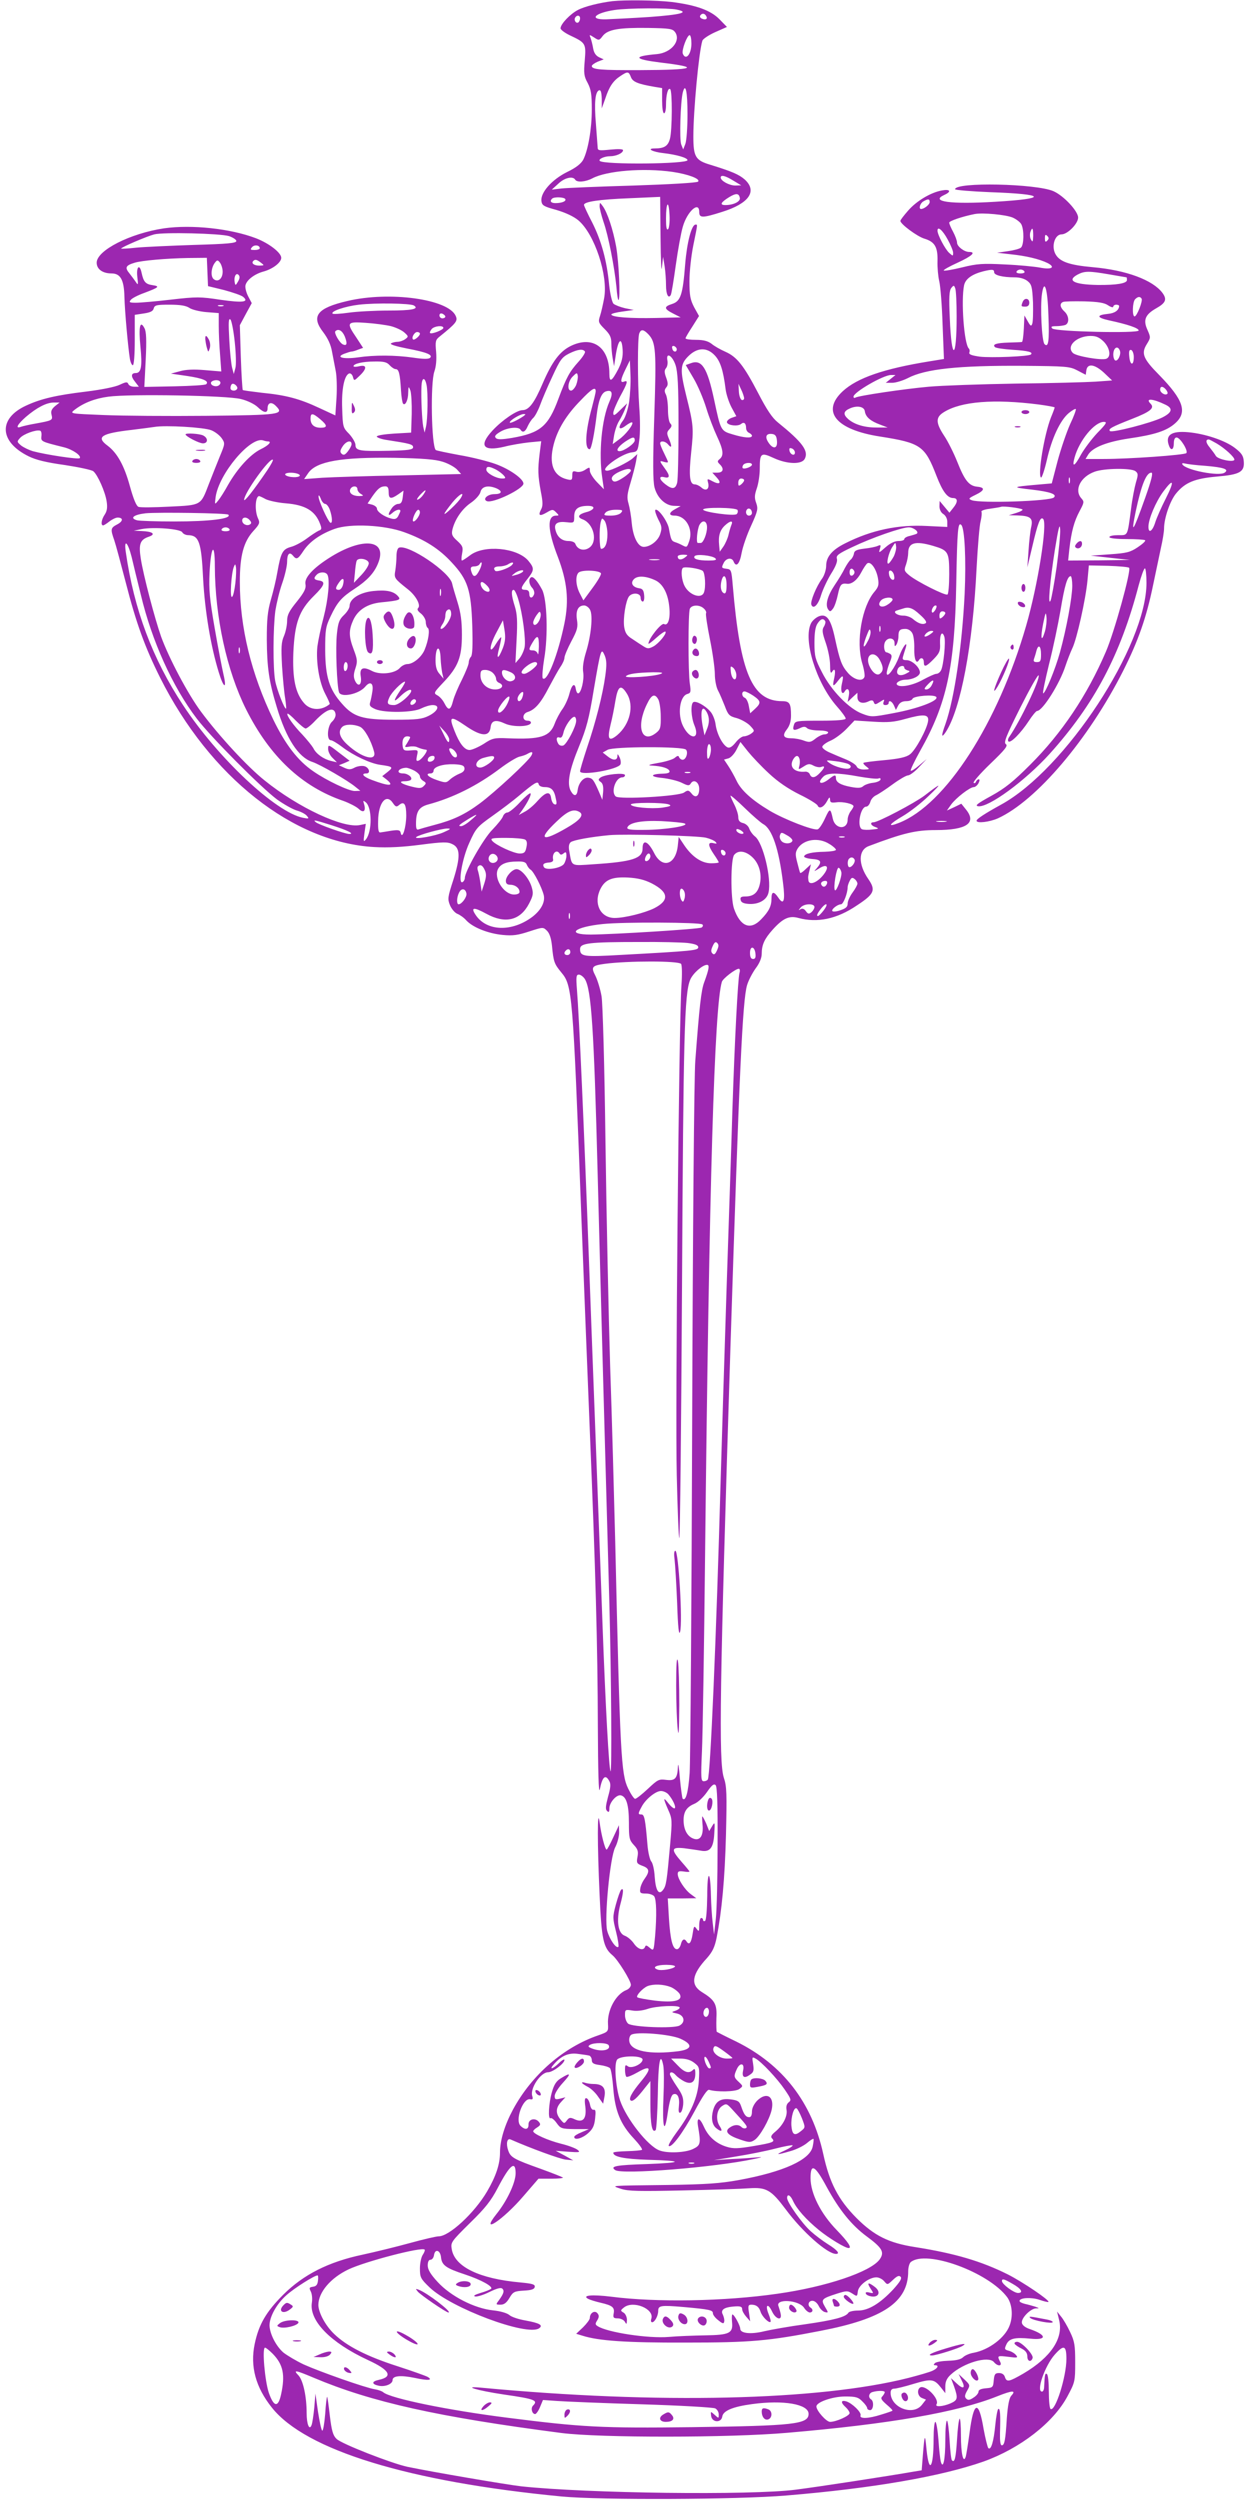 <?xml version="1.0" standalone="no"?>
<!DOCTYPE svg PUBLIC "-//W3C//DTD SVG 20010904//EN"
 "http://www.w3.org/TR/2001/REC-SVG-20010904/DTD/svg10.dtd">
<svg version="1.0" xmlns="http://www.w3.org/2000/svg"
 width="640pt" height="1280pt" viewBox="0 0 640 1280"
 preserveAspectRatio="xMidYMid meet">
<g transform="translate(0,1280) scale(0.1,-0.1)"
fill="#9c27b0" stroke="none">
<path d="M3135 12794 c-65 -8 -142 -27 -176 -45 -39 -20 -89 -72 -89 -94 0 -7
21 -23 48 -36 81 -38 83 -42 76 -128 -6 -66 -4 -82 15 -116 17 -33 21 -57 21
-135 0 -101 -19 -209 -44 -258 -11 -20 -37 -41 -83 -63 -78 -39 -136 -105
-131 -148 3 -23 11 -28 77 -46 47 -14 88 -33 112 -53 83 -70 154 -283 132
-400 -6 -32 -15 -72 -21 -90 -10 -30 -8 -35 24 -67 27 -27 34 -42 34 -72 0
-21 3 -56 7 -78 l7 -40 10 65 c13 76 30 85 34 18 2 -34 -4 -60 -22 -97 -34
-65 -46 -72 -46 -24 0 135 -85 196 -197 142 -57 -28 -96 -80 -144 -191 -43
-101 -71 -138 -104 -138 -29 0 -104 -51 -154 -105 -71 -77 -48 -108 62 -82 34
9 90 18 125 22 l63 6 -8 -63 c-10 -83 -9 -112 6 -195 11 -55 11 -74 1 -92 -16
-31 -7 -36 29 -15 29 17 32 17 48 1 16 -16 16 -17 0 -17 -47 0 -44 -74 9 -211
48 -126 58 -221 34 -340 -33 -161 -89 -304 -111 -282 -4 4 -1 49 7 98 21 119
15 305 -10 355 -24 45 -46 71 -57 64 -14 -8 -11 -36 6 -54 9 -10 13 -25 9 -34
-9 -22 -24 -20 -24 4 0 13 -7 20 -20 20 -27 0 -25 11 10 55 36 46 37 55 5 94
-57 67 -226 83 -298 28 -20 -15 -38 -27 -42 -27 -3 0 -3 16 1 36 6 32 3 39
-25 65 -26 23 -30 33 -25 56 12 52 49 107 94 138 25 17 47 42 50 56 7 29 39
36 81 19 34 -15 29 -30 -10 -30 -35 0 -62 -26 -38 -36 32 -12 187 63 187 90 0
24 -70 74 -142 100 -38 14 -121 35 -186 46 -64 12 -118 23 -121 26 -22 22 -28
342 -7 402 9 26 12 61 9 100 -5 54 -3 62 17 78 87 70 95 81 83 107 -39 86
-338 127 -554 76 -156 -36 -188 -78 -124 -160 24 -32 39 -64 45 -100 6 -30 14
-74 19 -99 5 -24 7 -86 4 -136 l-6 -91 -82 38 c-100 47 -170 66 -294 78 -51 6
-95 12 -98 14 -2 3 -7 79 -10 168 l-5 164 30 56 31 57 -19 36 c-10 20 -16 45
-13 56 7 28 48 58 93 70 47 13 90 46 90 70 0 26 -62 74 -129 100 -131 50 -329
71 -471 51 -174 -26 -345 -113 -345 -176 0 -33 30 -55 76 -55 46 0 64 -33 66
-119 2 -79 19 -262 28 -318 3 -18 10 -33 15 -33 6 0 10 54 10 129 l0 129 46 7
c34 5 48 12 51 26 5 17 15 19 82 19 54 0 83 -5 100 -16 12 -9 52 -19 87 -22
l64 -5 0 -66 c0 -36 3 -104 7 -150 l6 -83 -84 7 c-57 5 -99 3 -129 -6 l-45
-12 83 -12 c81 -12 114 -26 98 -42 -4 -5 -77 -9 -163 -11 l-154 -3 7 138 c5
103 3 145 -6 162 -23 45 -31 8 -21 -94 10 -101 4 -135 -24 -135 -24 0 -26 -17
-4 -44 l20 -26 -24 0 c-14 0 -27 6 -30 14 -5 12 -12 11 -44 -4 -23 -11 -92
-25 -173 -35 -150 -18 -230 -36 -307 -72 -143 -66 -137 -185 13 -259 38 -19
92 -32 186 -45 72 -11 138 -25 146 -32 22 -18 61 -106 68 -154 5 -31 2 -50
-10 -68 -17 -25 -21 -55 -8 -55 4 0 18 9 32 20 14 11 33 20 42 20 30 0 29 -19
-2 -35 -34 -18 -35 -24 -15 -81 8 -23 34 -121 59 -217 53 -207 98 -331 176
-487 254 -507 681 -844 1097 -867 70 -4 145 0 237 12 115 15 138 15 162 3 41
-19 42 -65 5 -183 -29 -89 -30 -98 -17 -130 8 -19 25 -39 38 -44 13 -5 34 -20
46 -34 34 -36 112 -67 187 -74 51 -5 77 -1 135 18 71 23 71 23 91 3 13 -13 21
-39 25 -75 8 -85 12 -94 48 -138 56 -67 59 -101 101 -1211 14 -360 34 -873 45
-1140 29 -705 40 -1098 41 -1510 1 -228 4 -349 10 -322 13 66 29 80 49 42 8
-14 6 -35 -7 -80 -12 -46 -14 -63 -5 -72 9 -9 12 -6 12 13 0 30 36 71 58 67
29 -6 42 -49 42 -140 0 -79 2 -89 25 -114 21 -22 24 -34 19 -61 -6 -31 -4 -35
25 -46 36 -13 39 -28 11 -67 -11 -15 -21 -38 -22 -51 -3 -21 1 -24 30 -24 18
0 37 -7 42 -15 11 -18 13 -96 4 -204 -7 -75 -7 -76 -27 -59 -15 13 -21 15 -24
6 -8 -23 -37 -14 -58 17 -11 16 -32 34 -46 39 -35 12 -44 76 -24 156 18 66 19
93 5 79 -5 -5 -17 -39 -27 -76 -17 -64 -16 -69 1 -138 10 -39 15 -74 12 -78
-11 -10 -45 38 -57 82 -16 59 14 377 41 428 11 21 20 55 20 76 l-1 37 -29 -62
c-16 -35 -31 -63 -34 -63 -8 0 -28 77 -36 140 -12 87 -12 -112 0 -373 10 -227
19 -269 66 -308 27 -22 94 -130 94 -151 0 -10 -10 -22 -23 -27 -54 -21 -99
-104 -94 -175 2 -38 1 -39 -50 -57 -178 -61 -340 -202 -436 -379 -43 -80 -67
-158 -67 -221 0 -60 -21 -122 -66 -199 -65 -111 -194 -230 -248 -230 -12 0
-77 -15 -146 -34 -69 -19 -179 -46 -244 -60 -175 -37 -302 -102 -405 -204 -89
-89 -126 -153 -147 -253 -24 -115 5 -222 88 -326 173 -218 702 -380 1483 -455
201 -19 902 -16 1151 5 446 37 794 98 1010 174 187 67 358 199 430 335 38 71
39 76 39 173 0 87 -3 107 -26 155 -14 30 -35 66 -47 80 l-20 25 10 -41 c25
-94 -40 -193 -183 -277 -73 -42 -85 -45 -94 -17 -4 13 -15 20 -30 20 -20 0
-24 -6 -27 -37 -3 -36 -5 -38 -40 -41 -25 -2 -38 -8 -38 -17 0 -8 -11 -22 -26
-31 -19 -13 -28 -14 -37 -5 -9 9 -8 18 5 41 16 28 15 29 -14 57 l-30 28 15
-31 c22 -42 10 -50 -25 -17 l-29 27 16 -43 c21 -61 19 -70 -20 -87 -39 -16
-79 -19 -70 -4 17 27 -57 102 -84 86 -18 -12 -12 -46 10 -54 l20 -8 -21 -27
c-46 -58 -160 -14 -160 62 0 14 6 21 18 21 10 0 56 11 101 25 91 27 104 25
140 -21 l21 -27 0 35 c0 24 8 42 28 60 64 60 193 98 221 64 20 -24 45 -21 31
3 -15 30 -14 31 43 24 46 -6 51 -5 39 9 -7 9 -24 19 -37 22 -22 6 -23 9 -13
31 14 32 43 39 124 31 86 -9 84 19 -3 49 -24 8 -39 20 -41 32 -4 24 44 73 72
74 19 0 18 1 -4 9 -14 4 -37 11 -52 14 -16 4 -28 10 -28 15 0 17 61 20 102 6
23 -8 44 -13 46 -11 8 8 -131 102 -208 141 -136 68 -272 108 -475 140 -135 21
-209 58 -300 149 -93 94 -138 180 -170 328 -58 264 -207 457 -445 575 -52 25
-97 48 -100 50 -2 2 -3 34 -2 70 4 72 -8 93 -75 134 -59 37 -51 90 27 174 28
32 39 55 49 103 27 139 42 300 48 528 5 209 4 249 -11 292 -27 85 -21 469 34
2207 45 1407 62 1774 85 1851 7 24 27 62 44 86 20 26 31 54 31 74 0 47 14 77
56 124 53 59 85 73 132 60 96 -26 196 -6 299 64 90 59 98 78 59 135 -53 76
-52 149 2 169 177 67 241 82 344 82 157 0 210 36 154 105 l-24 30 -37 -18 -37
-17 22 31 c25 34 96 89 116 89 7 0 18 9 24 20 6 12 7 20 1 20 -5 0 -11 -6 -14
-12 -2 -7 -8 -10 -12 -6 -4 4 34 48 86 98 75 72 91 92 79 100 -12 8 0 39 74
187 49 97 91 172 94 165 7 -22 -94 -233 -150 -314 -7 -9 -9 -20 -5 -24 11 -11
64 43 104 104 18 28 38 52 43 52 28 0 116 140 145 230 10 30 26 71 35 90 23
46 69 252 78 349 l7 76 99 -2 c55 -2 103 -6 107 -10 12 -13 -76 -331 -119
-430 -96 -224 -226 -417 -387 -578 -87 -87 -129 -121 -200 -160 -71 -39 -85
-50 -67 -53 53 -8 242 131 366 268 229 254 363 507 456 863 13 48 27 87 32 87
4 0 8 -33 8 -74 0 -322 -416 -956 -745 -1136 -80 -44 -125 -73 -125 -82 0 -15
66 -7 109 12 197 90 464 404 642 756 77 153 119 273 153 439 14 66 32 152 40
190 9 39 16 83 16 99 0 53 31 143 62 180 46 56 95 76 209 86 118 10 142 24
137 79 -2 28 -12 42 -46 68 -50 38 -151 72 -238 80 -88 8 -120 -15 -98 -71 10
-26 24 -18 24 14 0 19 5 30 14 30 19 0 61 -69 50 -80 -11 -10 -294 -30 -423
-30 l-93 0 14 23 c24 37 96 65 208 82 132 19 193 39 236 77 65 57 44 120 -81
248 -82 83 -93 110 -64 157 21 34 21 35 4 74 -23 50 -12 78 44 110 50 28 57
46 33 79 -49 66 -185 117 -357 132 -123 11 -173 29 -193 71 -19 40 0 97 33 97
31 0 85 55 85 86 0 33 -74 112 -126 135 -88 39 -504 48 -504 10 0 -4 81 -11
180 -15 287 -10 299 -33 26 -49 -230 -14 -336 1 -261 35 38 17 30 31 -12 23
-57 -10 -131 -54 -174 -104 -21 -24 -39 -47 -39 -52 0 -16 86 -80 123 -91 53
-16 69 -43 67 -115 -1 -32 3 -78 9 -103 6 -25 14 -124 17 -221 l7 -177 -74
-12 c-235 -38 -370 -85 -444 -153 -112 -104 -35 -197 190 -232 210 -33 230
-47 290 -202 31 -80 56 -113 85 -113 25 0 25 -21 0 -51 l-19 -24 -25 30 -25
30 -1 -27 c0 -17 8 -33 20 -40 12 -8 20 -24 20 -39 l0 -27 -104 5 c-147 8
-284 -21 -417 -88 -69 -34 -99 -70 -99 -116 0 -19 -9 -48 -20 -64 -31 -42 -62
-119 -56 -135 10 -26 35 -2 50 49 9 29 32 78 51 109 24 38 34 64 30 77 -5 17
7 26 79 60 98 47 252 101 289 101 25 0 55 -24 40 -33 -4 -2 -20 -7 -35 -11
-16 -3 -28 -11 -28 -16 0 -6 -13 -10 -30 -10 -19 0 -42 -11 -66 -32 -34 -30
-36 -31 -29 -9 6 21 5 23 -11 16 -11 -5 -41 -11 -69 -14 -39 -5 -51 -10 -53
-26 -2 -11 -9 -24 -16 -30 -7 -5 -21 -26 -31 -45 -9 -19 -32 -57 -51 -85 -37
-55 -50 -102 -34 -125 9 -13 12 -13 25 4 8 10 19 43 25 72 11 51 17 59 47 55
24 -3 53 20 73 59 11 21 25 42 31 46 18 11 46 -30 54 -76 6 -34 3 -45 -18 -70
-64 -75 -95 -254 -63 -364 10 -32 15 -65 12 -72 -10 -26 -53 -15 -84 20 -33
38 -42 63 -67 178 -21 98 -42 127 -81 113 -16 -6 -34 -22 -41 -35 -43 -84 26
-307 132 -427 25 -28 45 -56 45 -62 0 -7 -43 -11 -129 -11 -122 0 -130 -1
-136 -21 -9 -28 -2 -32 29 -18 20 10 29 10 38 1 7 -7 34 -12 60 -12 26 0 48
-4 48 -10 0 -5 -8 -10 -19 -10 -10 0 -31 -10 -46 -22 -24 -19 -31 -20 -59 -10
-18 7 -46 12 -64 12 -41 0 -48 14 -23 46 14 18 21 41 21 70 0 62 -7 74 -45 74
-154 0 -215 143 -253 590 -7 82 -8 85 -33 88 -24 3 -26 5 -15 27 12 28 43 33
52 10 13 -32 31 -13 41 43 6 33 28 96 49 141 34 75 36 86 26 115 -10 27 -9 41
3 76 8 23 15 68 15 99 0 82 6 86 71 56 69 -32 143 -34 159 -5 22 41 -12 86
-137 187 -29 23 -57 65 -101 150 -74 142 -109 186 -168 212 -25 11 -57 29 -71
41 -19 14 -41 20 -79 20 -30 0 -54 3 -54 8 0 4 16 31 35 60 l34 54 -25 45
c-20 39 -24 60 -24 133 0 49 9 131 20 185 23 113 22 105 11 105 -20 0 -44 -91
-53 -204 -12 -154 -23 -188 -66 -202 -44 -14 -43 -25 4 -49 l39 -20 -125 -3
c-133 -3 -230 4 -230 18 0 4 26 11 58 15 l57 8 -45 9 c-25 6 -51 16 -59 23 -7
7 -17 49 -22 95 -12 127 -40 227 -86 319 -24 46 -43 87 -43 92 0 16 77 28 233
34 l157 7 2 -208 c1 -115 4 -184 7 -154 l6 55 8 -49 c4 -27 7 -70 7 -97 0 -46
12 -70 24 -50 4 5 15 74 26 153 11 79 27 167 36 197 22 78 84 134 84 76 0 -32
16 -32 117 0 138 43 182 106 116 166 -30 26 -65 41 -178 76 -74 22 -85 41 -85
144 0 132 28 432 46 490 2 9 32 29 65 44 l61 27 -38 39 c-45 46 -119 73 -246
89 -77 9 -235 11 -303 4z m329 -43 c69 -14 24 -26 -139 -38 -93 -6 -194 -11
-222 -12 -91 -2 -58 33 45 48 67 10 274 11 316 2z m151 -32 c10 -15 -1 -23
-20 -15 -9 3 -13 10 -10 16 8 13 22 13 30 -1z m-645 -13 c0 -8 -4 -17 -9 -21
-12 -7 -24 12 -16 25 9 15 25 12 25 -4z m486 -70 c32 -44 -19 -106 -92 -113
-126 -11 -120 -26 16 -43 212 -25 178 -38 -100 -39 -205 -1 -250 3 -250 21 0
5 14 15 30 22 l31 12 -24 11 c-16 8 -26 22 -30 45 -3 18 -9 42 -13 53 -8 19
-7 19 18 3 24 -16 26 -16 44 8 26 33 82 43 232 41 110 -2 125 -4 138 -21z m84
-59 c0 -55 -29 -89 -44 -52 -7 18 22 95 35 95 5 0 9 -19 9 -43z m-310 -171 c9
-25 35 -36 123 -51 l37 -6 0 -64 c0 -37 4 -65 10 -65 6 0 10 19 10 43 0 53 10
88 21 81 12 -7 11 -211 -1 -255 -10 -37 -29 -49 -78 -49 -44 0 -12 -18 45 -24
68 -8 123 -24 123 -36 0 -20 -429 -24 -449 -4 -9 9 23 24 52 24 32 0 67 16 67
31 0 6 -24 7 -65 3 -59 -6 -65 -5 -65 12 -1 11 -5 65 -9 121 -9 107 -4 164 17
171 8 2 12 -11 13 -45 l0 -48 18 50 c20 62 41 92 78 116 36 24 42 24 53 -5z
m290 -191 c0 -68 -5 -136 -11 -152 l-11 -28 -10 25 c-10 24 -4 219 8 267 14
53 24 4 24 -112z m-77 -295 c81 -12 145 -36 131 -50 -6 -6 -149 -14 -329 -20
-176 -5 -342 -12 -370 -15 l-50 -6 33 30 c32 31 75 41 87 21 9 -15 52 -12 88
7 74 39 261 54 410 33z m312 -45 l40 -24 -30 -1 c-31 0 -75 24 -75 41 0 15 23
10 65 -16z m33 -88 c4 -19 -33 -37 -74 -37 -31 0 -24 14 20 41 35 21 49 20 54
-4z m-894 -6 c7 -11 -17 -21 -50 -21 -23 0 -31 10 -17 23 10 10 61 8 67 -2z
m1866 -16 c0 -12 -28 -35 -44 -35 -14 0 -5 30 12 39 24 14 32 13 32 -4z
m-1339 -138 c-8 -8 -11 9 -11 54 0 85 14 99 18 18 2 -34 -2 -67 -7 -72z m1764
59 c18 -8 38 -23 44 -34 15 -28 14 -107 -2 -120 -7 -6 -37 -14 -67 -18 l-55
-8 70 -8 c78 -8 146 -24 189 -45 42 -22 20 -35 -40 -23 -27 5 -107 13 -179 16
-113 6 -142 4 -219 -15 -49 -12 -91 -19 -94 -16 -3 3 29 21 71 40 74 34 96 55
59 55 -25 0 -62 28 -62 48 0 10 -9 34 -20 55 -11 20 -20 41 -20 47 0 9 69 32
130 44 41 8 159 -3 195 -18z m-333 -112 c15 -27 28 -58 28 -68 0 -18 -1 -18
-20 -1 -21 19 -60 93 -60 114 0 25 26 3 52 -45z m438 19 c-1 -31 -3 -35 -11
-20 -6 9 -7 26 -4 37 10 30 15 24 15 -17z m-4117 -2 c20 -7 37 -18 37 -25 0
-11 -45 -15 -217 -20 -120 -4 -253 -10 -295 -14 -43 -5 -78 -6 -78 -5 0 7 134
64 170 73 48 12 336 5 383 -9z m4189 -23 c-9 -9 -12 -7 -12 12 0 19 3 21 12
12 9 -9 9 -15 0 -24z m-4032 -39 c0 -5 -12 -9 -26 -9 -22 0 -24 2 -14 14 12
15 40 11 40 -5z m-268 -121 l3 -73 82 -20 c44 -12 89 -27 98 -35 32 -27 -2
-31 -115 -15 -104 16 -124 16 -254 1 -77 -9 -158 -16 -180 -16 -33 0 -37 2
-26 15 6 8 37 24 68 35 77 29 82 34 43 40 -36 5 -46 17 -56 63 -10 48 -28 32
-22 -20 5 -40 4 -45 -6 -29 -7 10 -22 31 -34 46 -25 30 -20 41 27 55 36 11
161 22 272 24 l97 1 3 -72z m78 1 c0 -36 -24 -56 -46 -38 -17 14 -13 61 8 86
10 13 14 12 25 -3 7 -10 13 -30 13 -45z m196 46 c18 -14 18 -14 -8 -15 -27 0
-43 12 -31 24 9 9 17 8 39 -9z m3754 -49 c0 -15 43 -26 105 -26 27 0 51 -7 66
-19 21 -17 24 -29 28 -110 1 -50 0 -99 -4 -109 -5 -14 -9 -12 -23 13 l-17 30
-3 -67 c-2 -38 -6 -69 -10 -69 -4 -1 -35 -2 -69 -3 -62 -2 -83 -9 -69 -23 4
-5 45 -11 92 -14 78 -5 105 -12 92 -24 -10 -10 -204 -18 -262 -11 -41 6 -56
11 -53 21 3 7 2 16 -3 21 -24 25 -40 244 -24 323 7 33 40 57 99 72 46 11 55
10 55 -5z m155 4 c4 -6 -5 -10 -20 -10 -15 0 -24 4 -20 10 3 6 12 10 20 10 8
0 17 -4 20 -10z m435 -15 c47 -8 86 -15 88 -15 1 0 2 -6 2 -14 0 -17 -53 -26
-150 -25 -120 2 -160 22 -103 53 36 19 58 19 163 1z m-4461 -36 c-12 -21 -14
-22 -17 -6 -6 28 6 53 19 40 8 -8 7 -18 -2 -34z m3679 -179 c0 -224 -26 -232
-35 -10 -5 109 -3 143 8 156 12 15 14 14 20 -3 4 -10 7 -74 7 -143z m470 3 c5
-129 0 -165 -20 -145 -14 14 -23 193 -13 258 12 81 29 25 33 -113z m477 88 c7
-12 -24 -91 -36 -91 -13 0 -11 74 3 88 14 14 25 15 33 3z m-172 -34 c15 -10
27 -13 27 -7 0 5 7 10 15 10 8 0 15 -3 15 -7 -1 -21 -22 -37 -57 -40 -60 -6
-59 -19 4 -33 98 -21 153 -40 153 -52 0 -16 -426 -6 -442 10 -9 9 -5 12 19 12
17 0 38 3 47 6 22 9 20 47 -4 69 -23 21 -26 41 -7 49 6 3 55 4 108 3 71 -2
103 -7 122 -20z m-3554 -1 c29 -18 -10 -26 -129 -26 -71 0 -163 -5 -205 -11
-42 -6 -79 -8 -82 -5 -12 12 65 38 135 46 86 10 262 7 281 -4z m-976 -3 c-7
-2 -19 -2 -25 0 -7 3 -2 5 12 5 14 0 19 -2 13 -5z m1137 -54 c0 -5 -7 -9 -15
-9 -8 0 -15 7 -15 15 0 9 6 12 15 9 8 -4 15 -10 15 -15z m-1078 -131 c6 -57 8
-117 3 -133 l-8 -30 -8 30 c-5 17 -12 82 -15 145 -5 90 -4 113 6 104 6 -7 16
-58 22 -116z m800 82 c26 -7 56 -21 69 -33 21 -19 21 -21 3 -34 -10 -7 -27
-13 -38 -13 -12 0 -27 -4 -34 -8 -8 -5 24 -15 80 -26 105 -20 135 -33 120 -48
-7 -7 -34 -7 -87 1 -91 13 -197 14 -284 1 -74 -10 -115 1 -68 19 16 6 32 11
37 11 5 0 20 4 34 10 l25 9 -34 52 c-53 78 -50 83 48 76 46 -3 104 -11 129
-17z m268 -9 c0 -10 -61 -34 -68 -26 -3 2 1 11 8 20 13 16 60 21 60 6z m-505
-43 c14 -36 12 -50 -8 -42 -17 6 -48 59 -40 68 15 15 35 4 48 -26z m1555 10
c38 -41 41 -80 30 -418 -8 -237 -7 -332 1 -365 14 -55 57 -95 102 -95 l32 -1
-27 -15 c-34 -18 -36 -34 -4 -34 57 0 96 -68 75 -130 -12 -34 -12 -34 -37 -21
-9 5 -25 12 -35 15 -19 6 -22 13 -32 69 -6 37 -57 108 -70 96 -3 -4 4 -25 15
-48 19 -35 20 -45 10 -76 -11 -34 -51 -65 -84 -65 -29 0 -54 49 -61 118 -3 37
-11 83 -17 104 -9 30 -7 48 10 105 11 37 24 86 28 108 l7 40 -24 -22 c-23 -20
-110 -63 -130 -63 -47 0 72 88 127 94 27 3 30 7 37 62 5 32 5 109 0 169 -9
131 -9 354 0 378 9 23 22 21 47 -5z m-1170 3 c0 -11 -29 -35 -35 -29 -10 9 7
38 21 38 8 0 14 -4 14 -9z m3501 -40 c32 -33 39 -78 13 -88 -25 -9 -155 13
-171 30 -35 35 19 86 90 87 30 0 45 -7 68 -29z m-2186 -39 c0 -18 -20 -15 -23
4 -3 10 1 15 10 12 7 -3 13 -10 13 -16z m2269 -8 c7 -19 -11 -57 -25 -49 -5 4
-9 16 -9 29 0 36 23 50 34 20z m-2739 -4 c3 -5 -12 -29 -33 -52 -46 -51 -62
-80 -103 -190 -52 -141 -93 -175 -237 -200 -54 -9 -75 -9 -83 -1 -9 9 -3 17
22 32 36 22 94 28 104 11 11 -18 25 -11 37 18 7 15 19 34 28 42 9 8 25 38 35
65 10 28 38 94 63 147 40 87 49 99 86 118 45 22 71 25 81 10z m665 -20 c28
-30 43 -76 55 -172 3 -26 17 -68 30 -93 l25 -46 -26 -9 c-14 -6 -24 -16 -22
-23 6 -16 56 -21 72 -8 15 13 26 4 26 -21 0 -10 7 -21 15 -24 8 -4 15 -10 15
-15 0 -14 -40 -11 -99 7 -61 18 -61 19 -95 179 -35 163 -63 207 -120 185 l-25
-9 40 -68 c22 -37 51 -106 65 -152 14 -46 39 -111 55 -145 32 -68 36 -98 14
-116 -13 -11 -13 -14 0 -27 24 -23 18 -43 -12 -43 l-26 0 21 -23 c28 -30 18
-41 -20 -21 -28 15 -28 14 -22 -10 7 -31 -12 -43 -35 -22 -10 9 -25 16 -34 16
-26 0 -31 43 -18 165 13 122 12 139 -25 287 -33 134 -32 162 10 204 46 46 96
47 136 4z m2145 -8 c0 -46 -19 -44 -23 2 -3 28 0 37 10 34 7 -3 13 -19 13 -36z
m-2346 -42 c11 -35 15 -104 15 -310 0 -146 -3 -277 -7 -292 -9 -33 -25 -35
-61 -7 -31 24 -34 43 -6 36 30 -8 32 6 5 43 -30 41 -30 43 -5 35 11 -3 20 -4
20 0 0 3 -9 23 -20 45 -11 22 -20 44 -20 50 0 15 26 12 40 -5 19 -23 22 -12 6
26 -13 30 -13 36 2 52 12 13 13 20 4 29 -7 7 -12 38 -12 71 0 32 -5 67 -11 78
-8 15 -7 24 2 35 10 12 10 22 0 50 -10 27 -10 38 -1 49 7 8 10 26 7 40 -8 45
26 24 42 -25z m-1464 0 c10 -11 24 -20 31 -20 16 0 22 -23 27 -107 2 -35 7
-66 11 -70 11 -12 26 19 26 57 1 33 2 34 11 11 5 -14 8 -68 7 -120 l-3 -96
-88 -5 c-48 -3 -87 -9 -88 -15 0 -5 24 -14 53 -18 117 -18 133 -22 133 -37 0
-12 -22 -16 -125 -18 -148 -3 -170 0 -170 30 0 12 -15 37 -32 56 -32 32 -33
36 -36 130 -4 100 11 171 36 180 7 2 16 -6 19 -18 6 -21 6 -21 34 6 39 37 38
58 -1 49 -16 -4 -30 -4 -30 0 0 13 48 24 106 24 49 1 65 -3 79 -19z m1226
-189 c-6 -37 -19 -78 -31 -94 -29 -38 -21 -53 13 -27 16 12 31 20 34 17 8 -9
-34 -64 -69 -88 l-31 -23 7 44 c4 24 15 58 26 75 10 16 24 44 30 60 l11 30
-35 -34 c-30 -30 -36 -32 -36 -15 0 10 16 48 35 84 39 71 42 85 20 76 -21 -8
-18 11 8 64 l22 45 3 -74 c2 -41 -2 -104 -7 -140z m2296 162 l42 -22 3 22 c5
38 42 33 90 -11 l42 -40 -84 -6 c-47 -3 -231 -8 -410 -10 -179 -3 -379 -10
-445 -16 -124 -11 -361 -46 -376 -56 -5 -3 -9 -1 -9 5 0 23 153 111 192 111
l23 0 -25 -20 -25 -20 33 0 c18 0 54 11 80 24 89 47 260 65 587 63 226 -2 242
-3 282 -24z m-2567 -74 c-7 -16 -19 -29 -26 -29 -22 0 -16 48 8 72 21 21 23
21 26 5 2 -10 -2 -32 -8 -48z m-1827 0 c-13 -13 -43 -5 -43 10 0 13 33 20 45
9 5 -5 5 -12 -2 -19z m1061 0 c8 -40 6 -175 -3 -214 l-7 -30 -7 30 c-6 32 -12
147 -9 208 2 45 17 49 26 6z m-970 -20 c-8 -14 -34 -11 -34 4 0 8 3 17 7 20 9
9 34 -13 27 -24z m2596 -47 c0 -8 -6 -12 -12 -10 -7 3 -14 22 -15 44 l-2 39
14 -30 c8 -16 14 -36 15 -43z m2160 43 c7 -9 10 -18 7 -21 -10 -11 -37 5 -37
21 0 19 14 19 30 0z m-2920 -8 c0 -7 -9 -44 -19 -82 -34 -123 -39 -215 -12
-215 9 0 24 77 36 175 9 75 24 113 47 121 32 10 38 -8 18 -53 -39 -88 -56
-264 -36 -393 l8 -55 -36 37 c-20 21 -36 47 -36 58 0 19 -1 20 -25 4 -14 -9
-32 -13 -45 -9 -17 5 -20 2 -20 -20 0 -23 -3 -25 -27 -19 -70 17 -94 79 -68
179 20 77 65 151 138 225 57 60 77 72 77 47z m-1817 -40 c34 -8 70 -26 86 -41
32 -31 51 -33 51 -7 0 30 20 36 43 12 43 -43 22 -46 -356 -50 -194 -2 -430 0
-526 4 -173 7 -174 7 -150 26 46 36 105 59 174 68 110 15 608 6 678 -12z
m4734 -29 c40 -19 35 -40 -17 -66 -57 -28 -256 -79 -267 -69 -10 11 8 21 115
63 92 36 115 55 93 77 -29 29 10 27 76 -5z m-649 1 c45 -6 82 -13 82 -15 0 -2
-8 -25 -19 -51 -35 -89 -69 -297 -51 -308 4 -3 18 38 30 90 25 111 68 203 112
240 17 14 33 23 36 21 3 -3 -10 -38 -29 -78 -18 -40 -47 -125 -64 -188 l-30
-115 -80 -7 c-125 -11 -126 -13 -21 -25 94 -11 129 -24 112 -40 -19 -19 -377
-31 -421 -14 -18 7 -16 10 19 27 48 23 51 38 10 42 -43 4 -65 32 -103 128 -18
45 -48 105 -67 133 -44 67 -44 95 -1 121 88 55 257 68 485 39z m-5037 -9 c-17
-15 -22 -26 -17 -44 7 -28 4 -29 -84 -45 -30 -5 -63 -13 -72 -16 -32 -12 -19
12 24 50 56 48 106 74 143 74 l30 0 -24 -19z m4147 -26 c4 -29 29 -50 78 -68
l39 -15 -50 0 c-65 -1 -118 14 -152 43 -28 25 -25 41 11 56 36 15 71 8 74 -16z
m-2789 -40 c38 -32 39 -44 3 -44 -34 0 -52 16 -52 47 0 30 11 29 49 -3z m1041
15 c-33 -22 -70 -39 -70 -32 0 11 52 42 70 43 13 0 13 -1 0 -11z m2938 -86
c-30 -32 -67 -82 -83 -110 -33 -62 -48 -69 -33 -15 24 87 102 182 150 182 18
0 13 -9 -34 -57z m-4536 14 c20 -8 44 -27 54 -42 17 -25 16 -28 -11 -93 -15
-37 -40 -100 -56 -141 -42 -110 -37 -107 -202 -115 -78 -4 -149 -5 -158 -1
-11 4 -26 41 -44 106 -29 106 -65 170 -114 207 -61 45 -33 63 124 81 50 6 101
13 115 15 57 10 256 -2 292 -17z m-870 -30 c-3 -28 -1 -28 115 -57 45 -11 92
-44 81 -56 -8 -7 -174 18 -240 36 -20 6 -47 19 -60 29 -22 19 -22 20 -5 39 18
20 81 43 102 37 6 -1 9 -14 7 -28z m3766 -24 c4 -41 -20 -45 -44 -8 -19 29
-11 47 19 43 17 -2 23 -11 25 -35z m-728 2 c0 -16 -55 -55 -78 -55 -22 0 -8
23 28 48 39 26 50 28 50 7z m-1879 -5 c23 0 5 -20 -36 -40 -53 -26 -119 -98
-167 -182 -18 -33 -41 -69 -51 -81 -18 -22 -18 -22 -13 18 17 120 179 312 244
290 8 -3 18 -5 23 -5z m4859 -11 c42 -25 90 -69 90 -82 0 -16 -84 0 -95 19 -5
9 -20 29 -32 44 -20 24 -21 40 -4 40 3 0 22 -10 41 -21z m-4430 -3 c0 -8 -9
-24 -19 -37 -15 -19 -22 -21 -32 -12 -9 9 -8 17 5 37 18 28 46 35 46 12z
m2270 -43 c0 -20 -24 -11 -28 10 -2 12 1 15 12 11 9 -3 16 -13 16 -21z m-1804
-47 c27 -8 60 -26 73 -39 l22 -24 -308 -7 c-169 -3 -350 -9 -402 -12 l-94 -7
22 32 c42 59 169 81 441 77 145 -3 208 -8 246 -20z m-897 -43 c-70 -103 -119
-165 -119 -152 0 35 133 219 147 205 3 -2 -10 -26 -28 -53z m2481 28 c0 -11
-39 -25 -47 -18 -3 3 -2 10 2 16 8 13 45 15 45 2z m2321 -6 c95 -8 124 -18 99
-35 -28 -20 -199 13 -216 42 -4 6 1 8 12 5 11 -3 58 -9 105 -12z m-3632 -19
c15 -8 33 -22 40 -30 12 -14 10 -16 -8 -16 -31 0 -81 28 -81 45 0 19 13 19 49
1z m691 -6 c0 -5 -18 -22 -40 -36 -29 -19 -44 -24 -52 -16 -14 14 -2 31 36 48
37 16 56 17 56 4z m2583 -2 c15 -12 15 -18 3 -58 -7 -25 -19 -85 -25 -135 -19
-143 -15 -135 -66 -135 -25 0 -45 -4 -45 -10 0 -6 36 -10 88 -10 49 0 92 -3
95 -6 4 -4 -14 -20 -38 -36 -39 -26 -57 -30 -142 -36 l-98 -7 100 -11 100 -11
-158 -2 -158 -1 6 58 c11 94 25 143 52 194 24 45 25 49 10 66 -39 43 -5 111
68 137 50 18 185 19 208 3z m-4288 -14 c25 -10 0 -21 -35 -16 -17 2 -30 8 -30
13 0 10 41 12 65 3z m4339 -121 c-64 -180 -75 -196 -49 -71 29 136 54 198 80
198 10 0 0 -39 -31 -127z m-387 75 c-3 -7 -5 -2 -5 12 0 14 2 19 5 13 2 -7 2
-19 0 -25z m-1667 13 c0 -5 -7 -14 -15 -21 -13 -10 -15 -9 -15 9 0 12 6 21 15
21 8 0 15 -4 15 -9z m2159 -93 c-23 -45 -47 -100 -54 -122 -14 -46 -35 -60
-35 -23 0 39 37 127 76 180 53 72 59 56 13 -35z m-4139 47 c0 -7 8 -19 18 -24
15 -9 14 -10 -8 -11 -34 0 -54 15 -47 34 8 20 37 21 37 1z m160 -15 c0 -35 11
-37 49 -11 l27 19 -4 -34 c-3 -25 -9 -34 -23 -34 -10 0 -25 -10 -33 -22 -22
-31 -20 -45 2 -25 18 17 42 23 42 11 0 -3 -5 -14 -11 -26 -8 -15 -17 -18 -36
-13 -36 9 -73 35 -73 51 0 7 -11 16 -24 20 l-24 6 24 36 c29 41 42 52 67 52
12 0 17 -8 17 -30z m178 -12 c-8 -12 -21 -24 -29 -26 -8 -3 -3 7 10 22 30 32
39 34 19 4z m-503 -48 c7 0 18 -14 24 -31 13 -38 14 -72 2 -65 -13 9 -61 114
-60 134 0 10 4 6 11 -10 5 -16 16 -28 23 -28z m696 33 c-5 -10 -28 -36 -52
-58 -47 -44 -44 -32 8 33 35 42 63 58 44 25z m-1000 -9 c17 -8 63 -18 102 -21
100 -8 151 -38 176 -106 9 -23 8 -29 -7 -34 -9 -4 -37 -22 -61 -40 -24 -18
-61 -38 -81 -43 -43 -12 -52 -28 -70 -130 -6 -36 -21 -99 -33 -140 -17 -60
-21 -101 -21 -205 1 -141 11 -214 51 -345 48 -161 111 -258 182 -281 40 -13
183 -96 221 -128 l25 -20 -29 -1 c-30 0 -143 53 -212 101 -79 54 -142 136
-204 263 -114 236 -172 474 -172 707 0 133 19 205 69 260 32 35 35 42 24 65
-18 39 -14 114 6 114 2 0 18 -7 34 -16z m1677 -46 c-3 -7 -18 -16 -36 -20 -41
-11 -49 -26 -19 -37 58 -22 79 -116 33 -146 -27 -18 -59 -9 -70 20 -3 9 -18
15 -35 15 -34 0 -58 20 -67 57 -9 33 10 45 59 39 36 -4 37 -3 37 29 0 39 19
54 68 55 22 0 32 -4 30 -12z m2196 -6 c6 -3 -8 -11 -30 -18 l-39 -12 43 -1
c67 -2 82 -13 72 -58 -5 -21 -11 -76 -14 -123 l-6 -85 25 105 c29 125 42 157
56 143 23 -23 -27 -339 -87 -546 -144 -500 -413 -917 -651 -1010 -63 -25 -52
-7 20 35 34 20 94 66 132 103 72 69 66 69 -21 2 -50 -38 -238 -137 -261 -137
-21 0 -15 -17 10 -25 19 -7 17 -9 -17 -12 -21 -3 -44 -2 -52 1 -28 11 -9 116
21 116 8 0 17 11 21 24 3 13 16 28 29 34 13 6 51 31 85 56 34 25 70 46 79 46
9 0 35 19 56 42 l40 42 -39 -33 c-21 -18 -40 -30 -43 -27 -3 3 19 49 49 103
136 241 176 427 184 853 5 283 9 319 26 302 17 -17 25 -176 17 -352 -13 -266
-52 -534 -98 -666 -23 -63 -22 -77 2 -41 76 117 138 444 157 836 6 113 15 223
21 243 5 21 7 43 4 48 -3 5 16 12 42 15 27 4 53 8 58 10 12 5 97 -6 109 -13z
m-1458 -3 c3 -6 2 -15 -4 -21 -12 -12 -172 10 -172 23 0 13 167 11 176 -2z
m74 -15 c0 -8 -7 -14 -15 -14 -15 0 -21 21 -9 33 10 9 24 -2 24 -19z m-1700 3
c0 -18 -27 -53 -35 -46 -7 8 15 59 27 59 4 0 8 -6 8 -13z m1030 -2 c-7 -9 -29
-15 -52 -15 -35 0 -39 2 -28 15 7 9 29 15 52 15 35 0 39 -2 28 -15z m-2011
-10 c20 -21 -96 -35 -278 -35 -91 0 -176 3 -189 6 -40 11 -18 29 44 36 62 6
415 1 423 -7z m110 -29 c9 -10 9 -16 1 -21 -16 -10 -40 2 -40 20 0 19 24 20
39 1z m1831 -71 c0 -47 -12 -75 -32 -75 -9 0 -11 104 -2 138 6 21 7 21 20 5 7
-10 14 -41 14 -68z m510 35 c0 -32 -19 -80 -32 -80 -4 0 -11 0 -15 0 -10 0 -3
70 8 92 16 29 39 22 39 -12z m125 13 c-4 -10 -11 -33 -15 -51 -4 -18 -16 -45
-26 -60 l-19 -27 -3 34 c-5 47 4 77 30 101 27 25 43 26 33 3z m1665 -216 c-12
-83 -26 -160 -31 -172 -15 -33 -4 94 22 260 18 112 25 139 27 106 2 -24 -7
-111 -18 -194z m-3340 178 c105 -38 179 -85 243 -155 82 -88 99 -140 105 -323
3 -103 1 -152 -7 -160 -6 -6 -11 -19 -11 -29 0 -10 -16 -49 -34 -86 -19 -37
-40 -86 -46 -109 -13 -51 -24 -54 -45 -13 -8 16 -24 34 -36 40 -20 11 -18 14
31 66 76 80 95 129 95 244 0 70 -6 113 -22 165 -12 39 -25 82 -28 97 -12 59
-224 202 -272 184 -8 -3 -13 -21 -13 -43 0 -21 -3 -54 -6 -74 -7 -39 -5 -41
64 -96 40 -31 68 -81 53 -96 -7 -7 -2 -16 15 -29 13 -11 24 -30 24 -43 0 -13
5 -27 10 -30 12 -7 4 -64 -16 -112 -16 -38 -59 -73 -88 -73 -12 0 -29 -9 -38
-19 -25 -30 -103 -38 -144 -16 -46 24 -64 15 -57 -28 7 -43 -12 -58 -29 -23
-9 20 -8 35 2 65 11 34 10 45 -9 95 -26 69 -26 99 -2 152 24 52 73 83 143 90
92 9 102 13 87 30 -22 27 -61 35 -127 28 -70 -7 -122 -40 -122 -76 0 -11 -13
-32 -29 -47 -24 -23 -30 -38 -36 -96 -8 -69 0 -270 11 -300 11 -28 101 -9 133
28 25 31 44 21 38 -20 -3 -21 -8 -47 -12 -59 -5 -17 0 -23 27 -35 48 -20 194
-18 235 4 18 9 44 17 58 17 40 0 28 -31 -20 -55 -34 -17 -61 -20 -175 -20
-164 0 -210 14 -269 82 -65 73 -85 137 -86 273 0 106 2 120 28 175 34 72 56
97 122 140 64 42 100 80 120 129 55 131 -90 139 -270 16 -72 -49 -107 -92
-101 -121 4 -21 -5 -40 -44 -89 -40 -49 -50 -69 -50 -99 0 -21 -7 -56 -16 -77
-14 -32 -15 -59 -10 -154 4 -63 11 -137 16 -165 4 -27 6 -51 5 -53 -7 -7 -47
95 -56 142 -12 64 -11 272 1 360 6 37 21 101 35 140 14 40 25 89 25 109 0 41
12 54 30 32 18 -22 25 -19 54 25 31 47 87 86 159 112 80 29 256 20 357 -17z
m-1137 0 c4 -8 18 -15 30 -15 56 -1 68 -35 77 -224 9 -165 39 -345 80 -478 25
-83 43 -90 24 -10 -7 31 -28 138 -45 237 -26 150 -30 197 -26 283 7 138 27
161 27 32 1 -259 61 -534 160 -732 121 -241 285 -396 499 -469 30 -11 65 -29
77 -40 25 -24 39 -12 28 24 -6 19 -5 20 9 9 32 -27 33 -148 1 -189 -13 -16
-14 -13 -8 31 l7 48 -29 -6 c-86 -19 -317 89 -489 228 -88 70 -232 226 -325
351 -68 91 -165 275 -205 385 -33 94 -91 315 -104 399 -12 75 -4 98 41 113 38
13 20 27 -37 29 l-40 2 40 8 c62 12 198 1 208 -16z m242 15 c4 -6 -5 -10 -20
-10 -15 0 -24 4 -20 10 3 6 12 10 20 10 8 0 17 -4 20 -10z m-501 -142 c8 -35
29 -121 47 -193 56 -236 162 -471 287 -635 71 -93 325 -349 410 -413 35 -25
81 -51 102 -57 21 -6 44 -18 51 -27 13 -15 11 -16 -20 -10 -139 28 -435 305
-614 577 -156 236 -251 490 -293 784 -10 69 10 52 30 -26z m3902 3 c-9 -16
-20 -32 -26 -36 -15 -9 -1 55 19 85 16 25 16 25 19 3 2 -12 -4 -35 -12 -52z
m202 54 c78 -23 82 -31 82 -145 0 -54 -4 -101 -9 -104 -11 -7 -156 66 -195 98
-27 22 -28 26 -17 56 6 18 11 45 11 59 0 53 36 63 128 36z m-1272 -60 c-19
-14 -36 -12 -36 6 0 5 12 9 28 9 26 -1 26 -1 8 -15z m157 -4 c8 -8 -1 -11 -35
-11 -54 0 -80 8 -72 22 8 13 92 4 107 -11z m-1775 -23 c2 -10 -14 -36 -36 -60
l-40 -42 5 49 c2 28 6 56 9 63 6 19 58 11 62 -10z m1485 15 c-13 -2 -33 -2
-45 0 -13 2 -3 4 22 4 25 0 35 -2 23 -4z m-918 -52 c-17 -34 -30 -39 -39 -15
-10 26 -7 34 13 34 11 0 23 5 26 11 15 24 15 -1 0 -30z m165 25 c-18 -17 -76
-36 -84 -29 -13 14 -4 23 22 23 15 0 34 5 42 10 23 15 36 12 20 -4z m-1415
-92 c-4 -35 -11 -67 -17 -70 -12 -8 -4 119 9 153 7 17 8 17 11 -1 2 -10 1 -47
-3 -82z m2393 63 c12 -10 17 -83 6 -111 -13 -34 -75 -13 -99 34 -15 29 -20 81
-9 92 8 9 87 -3 102 -15z m777 -7 c0 -7 -6 -15 -12 -17 -8 -3 -13 4 -13 17 0
13 5 20 13 18 6 -3 12 -11 12 -18z m-1700 1 c-6 -5 -21 -12 -35 -15 -24 -7
-24 -6 -6 8 21 17 57 23 41 7z m402 -7 c2 -6 -17 -39 -43 -74 l-47 -64 -18 35
c-21 40 -24 90 -7 107 16 16 110 12 115 -4z m1501 -13 c3 -16 -1 -22 -10 -19
-7 3 -15 15 -16 27 -3 16 1 22 10 19 7 -3 15 -15 16 -27z m-2902 7 c14 -23 5
-125 -19 -218 -14 -52 -28 -120 -32 -150 -8 -77 9 -183 40 -242 14 -27 25 -51
23 -53 -42 -35 -100 -33 -132 6 -44 51 -59 126 -54 258 7 151 29 215 105 290
56 55 62 74 25 79 -25 4 -28 12 -10 30 15 15 45 15 54 0z m1681 -30 c38 -19
64 -69 70 -138 6 -57 -7 -97 -27 -85 -13 8 -80 -75 -80 -101 0 -3 18 10 41 31
22 20 43 34 46 31 9 -8 -34 -61 -62 -76 -23 -12 -30 -12 -49 0 -13 8 -39 25
-58 38 -28 17 -37 31 -42 61 -7 44 8 137 25 158 18 21 59 17 59 -7 0 -11 5
-20 11 -20 6 0 9 14 7 33 -2 24 -8 33 -25 35 -34 5 -47 27 -27 47 19 19 63 16
111 -7z m363 -24 c0 -32 -4 -44 -12 -42 -16 6 -22 32 -14 64 10 40 26 27 26
-22z m1770 -3 c0 -59 -30 -221 -63 -341 -24 -87 -75 -210 -86 -210 -4 0 10 67
30 149 21 82 47 207 59 277 21 127 35 174 52 174 4 0 8 -22 8 -49z m-3734 4
c-4 -14 -13 -25 -21 -25 -19 0 -19 10 1 38 19 28 29 22 20 -13z m739 -5 c21
-23 12 -39 -13 -24 -19 12 -29 44 -14 44 5 0 17 -9 27 -20z m-238 -47 c-3 -10
-5 -4 -5 12 0 17 2 24 5 18 2 -7 2 -21 0 -30z m397 -23 c22 -74 39 -205 32
-244 -4 -19 -16 -45 -27 -58 l-20 -23 6 120 c5 94 3 131 -9 170 -18 57 -20 85
-6 85 5 0 16 -22 24 -50z m1916 0 c0 -5 -11 -17 -26 -26 -31 -21 -56 -5 -34
21 14 17 60 21 60 5z m-1549 -52 c16 -29 5 -135 -21 -218 -13 -43 -18 -78 -14
-102 6 -39 -11 -108 -26 -108 -5 0 -10 10 -12 23 -5 34 -21 22 -33 -26 -6 -24
-22 -59 -35 -77 -14 -19 -32 -53 -40 -75 -25 -67 -72 -82 -240 -75 -69 3 -79
1 -124 -29 -28 -17 -60 -31 -72 -31 -26 0 -52 34 -77 98 -30 75 -21 79 55 27
82 -57 124 -59 130 -8 4 35 27 40 74 18 39 -18 125 -17 132 3 2 7 -5 12 -17
12 -29 0 -28 37 2 45 37 12 67 47 107 125 22 41 48 89 59 105 12 17 21 38 21
47 0 10 16 48 35 84 31 58 35 73 29 111 -7 47 6 73 37 73 10 0 24 -10 30 -22z
m583 6 c9 -8 14 -19 11 -24 -3 -4 6 -65 20 -134 14 -69 25 -149 25 -178 0 -29
7 -66 16 -83 9 -16 24 -53 35 -80 17 -46 23 -52 62 -62 23 -7 53 -24 67 -38
24 -26 25 -27 6 -41 -11 -8 -28 -14 -37 -14 -10 0 -29 -14 -42 -31 -17 -21
-30 -30 -41 -26 -24 10 -55 66 -62 117 -3 25 -16 56 -28 68 -26 30 -73 55 -86
47 -15 -9 -12 -78 6 -120 29 -71 -22 -75 -58 -4 -31 60 -18 156 22 166 17 5
18 11 12 52 -9 60 -9 361 0 384 9 21 51 22 72 1z m1186 -5 c-7 -11 -14 -18
-17 -15 -8 8 5 36 17 36 7 0 7 -6 0 -21z m-80 -26 c28 -25 37 -39 29 -44 -15
-9 -38 -1 -64 21 -11 10 -33 18 -48 18 -33 -1 -59 19 -36 26 8 2 21 7 29 9 33
12 52 5 90 -30z m-2400 3 c0 -25 -35 -76 -51 -76 -6 0 -3 10 5 22 9 12 16 32
16 44 0 11 3 24 7 27 13 14 23 6 23 -17z m450 -35 c-12 -23 -30 -28 -30 -8 0
7 8 24 17 37 15 21 18 22 21 8 2 -9 -2 -26 -8 -37z m2080 40 c0 -5 -7 -14 -15
-21 -13 -10 -15 -9 -15 9 0 12 6 21 15 21 8 0 15 -4 15 -9z m510 -94 c-18 -61
-24 -35 -9 40 12 59 14 63 17 33 2 -19 -2 -52 -8 -73z m-1125 53 c3 -5 0 -18
-7 -29 -10 -16 -8 -31 10 -83 12 -35 22 -85 22 -113 0 -35 3 -46 10 -35 14 23
20 8 11 -33 -10 -44 -6 -46 21 -11 25 32 29 28 18 -19 -8 -35 2 -59 15 -37 14
23 27 9 21 -22 l-6 -32 25 24 25 23 0 -22 c0 -27 24 -37 55 -23 18 9 25 8 29
-4 5 -13 9 -12 31 2 23 15 25 15 19 0 -4 -11 -1 -16 10 -16 9 0 16 5 16 10 0
18 17 10 27 -12 l10 -23 12 23 c8 15 21 22 41 22 15 0 30 5 32 12 5 15 113 24
122 9 12 -19 -94 -59 -218 -82 -111 -21 -115 -21 -162 -3 -67 25 -159 119
-206 213 -34 66 -38 81 -38 150 0 53 5 83 16 99 16 24 29 28 39 12z m-1650
-137 c-24 -61 -36 -62 -19 -1 7 29 12 54 10 55 -2 2 -14 -13 -27 -34 -37 -62
-36 -13 3 59 l33 62 8 -49 c6 -37 4 -60 -8 -92z m1932 85 c-3 -7 -5 -2 -5 12
0 14 2 19 5 13 2 -7 2 -19 0 -25z m-62 -47 c-29 -57 -31 -30 -2 39 8 20 11 21
14 8 2 -9 -3 -30 -12 -47z m226 37 c7 -12 11 -48 10 -79 -1 -54 10 -82 24 -59
10 17 25 11 25 -10 0 -28 11 -25 51 16 29 30 34 41 32 79 -2 48 11 68 22 35 8
-25 -4 -148 -17 -172 -5 -10 -15 -18 -24 -18 -8 0 -38 -14 -68 -30 -51 -29
-118 -42 -133 -26 -10 10 17 26 44 26 36 0 73 19 73 37 0 25 -40 63 -68 63
-20 0 -23 4 -18 20 3 11 9 30 13 42 13 43 -15 8 -33 -42 -21 -58 -63 -116 -64
-87 0 10 7 34 15 54 12 29 13 38 3 45 -7 4 -16 8 -19 8 -12 0 -17 37 -7 54 14
25 48 21 48 -6 0 -19 2 -20 10 -8 5 8 10 27 10 41 0 32 7 39 36 39 14 0 28 -9
35 -22z m95 -3 c-26 -19 -42 -19 -26 0 7 8 20 15 29 15 13 -1 13 -3 -3 -15z
m-2007 -67 c-1 -29 -3 -45 -6 -35 -2 9 -13 17 -24 17 -23 0 -24 4 -2 41 25 42
33 36 32 -23z m-1532 -30 c-3 -7 -5 -2 -5 12 0 14 2 19 5 13 2 -7 2 -19 0 -25z
m4103 -8 c0 -34 -3 -40 -21 -40 -15 0 -19 4 -15 16 3 9 9 27 12 40 10 38 24
28 24 -16z m-3074 -23 c1 -23 5 -55 8 -72 l7 -30 -20 24 c-15 16 -21 37 -21
70 0 76 24 82 26 8z m843 -88 c-13 -95 -49 -237 -94 -369 -19 -58 -35 -111
-35 -119 0 -25 197 9 207 36 3 8 1 24 -5 36 -9 18 -11 19 -11 5 -1 -23 -23
-23 -52 1 l-23 18 25 14 c30 17 384 18 401 1 13 -13 1 -52 -17 -52 -7 0 -15 6
-18 13 -3 9 -8 9 -22 -3 -9 -8 -47 -20 -84 -26 -51 -9 -58 -13 -31 -14 49 -3
83 -13 88 -28 2 -8 -8 -12 -30 -13 -69 -1 -74 -16 -8 -22 36 -4 81 -15 101
-25 32 -16 38 -16 46 -3 15 24 43 6 43 -28 0 -38 -19 -50 -39 -24 -15 18 -19
19 -39 5 -28 -19 -330 -36 -349 -20 -27 22 -1 98 33 98 8 0 14 5 14 11 0 15
-107 4 -127 -13 -11 -9 -10 -13 3 -22 11 -8 14 -24 12 -51 l-4 -40 -17 40
c-27 62 -33 70 -54 73 -24 4 -50 -25 -55 -61 -4 -35 -19 -37 -36 -6 -20 38 -7
107 43 228 38 93 51 142 75 289 36 211 38 217 56 176 10 -24 11 -48 3 -105z
m1406 81 c19 -36 19 -54 1 -69 -16 -14 -42 7 -57 45 -20 55 29 76 56 24z
m-2725 -29 c0 -11 -4 -23 -10 -26 -6 -4 -10 5 -10 19 0 14 5 26 10 26 6 0 10
-9 10 -19z m970 10 c0 -13 -50 -51 -66 -51 -22 0 -16 17 12 39 28 22 54 28 54
12z m1020 -58 c0 -37 -24 -22 -28 17 -3 30 -2 32 12 21 9 -8 16 -25 16 -38z
m860 38 c0 -5 8 -11 18 -14 14 -3 11 -6 -11 -17 -31 -15 -52 -4 -41 23 6 18
34 24 34 8z m-2106 -27 c9 -8 16 -22 16 -30 0 -8 7 -17 15 -20 29 -12 16 -34
-20 -34 -42 0 -75 32 -75 72 0 23 4 28 24 28 14 0 32 -7 40 -16z m91 4 c29
-13 30 -41 1 -46 -20 -4 -46 21 -46 45 0 16 12 16 45 1z m769 -8 c-34 -14
-191 -24 -179 -12 12 12 55 18 140 20 42 0 54 -2 39 -8z m1386 -59 c-6 -12
-18 -21 -27 -21 -13 0 -12 5 7 25 27 29 37 27 20 -4z m-2720 -25 c-39 -58 -38
-68 4 -27 19 18 40 31 48 29 21 -7 -55 -78 -84 -78 -34 0 -39 8 -25 38 11 27
65 81 80 82 4 0 -6 -20 -23 -44z m1160 -18 c38 -62 15 -157 -50 -212 -43 -35
-52 -21 -34 53 8 31 19 86 25 124 13 76 28 85 59 35z m-535 -17 c-7 -23 -25
-29 -25 -8 0 14 21 39 28 33 2 -3 1 -14 -3 -25z m1182 7 c39 -27 41 -37 9 -67
l-25 -23 -7 37 c-3 20 -13 39 -20 42 -17 6 -19 33 -2 33 6 0 27 -10 45 -22z
m-1264 -50 c-19 -33 -43 -48 -43 -27 0 19 53 84 58 71 2 -7 -5 -26 -15 -44z
m778 30 c6 -12 12 -51 12 -86 1 -56 -2 -67 -22 -83 -75 -61 -106 29 -49 145
24 51 41 57 59 24z m-1241 -7 c0 -12 -20 -25 -27 -18 -7 7 6 27 18 27 5 0 9
-4 9 -9z m-412 -67 c2 -11 -6 -28 -18 -39 -24 -21 -29 -95 -6 -95 7 0 34 -16
60 -36 57 -43 142 -83 193 -90 65 -9 68 -12 38 -36 l-28 -22 22 -17 c43 -35
14 -36 -76 -2 -43 16 -57 33 -27 33 25 0 12 35 -15 38 -13 2 -35 -2 -47 -9
-19 -10 -29 -10 -51 0 l-28 13 28 11 27 12 -55 42 c-54 42 -55 42 -55 18 0
-13 10 -34 23 -46 l22 -22 -30 7 c-38 9 -77 36 -91 66 -7 12 -32 43 -56 69
-46 47 -83 100 -76 107 3 2 22 -14 43 -36 22 -22 44 -40 50 -40 6 0 29 18 50
41 58 60 97 72 103 33z m1902 7 c13 -26 13 -53 -2 -88 l-11 -28 -8 40 c-16 83
-5 124 21 76z m1132 -41 c-4 -40 -65 -153 -94 -173 -19 -14 -55 -22 -130 -29
-56 -5 -105 -11 -107 -14 -3 -2 4 -11 15 -19 18 -14 17 -14 -12 -15 -20 0 -34
6 -38 16 -3 8 -27 24 -53 35 -27 11 -65 27 -85 36 -21 9 -38 22 -38 29 0 7 19
22 43 32 23 10 60 38 82 61 l40 42 95 -6 c77 -5 108 -2 165 14 93 26 121 24
117 -9z m-1802 0 c0 -29 -48 -120 -66 -127 -9 -3 -20 0 -25 8 -13 21 -11 39 5
33 10 -4 16 4 21 25 7 32 40 81 56 81 5 0 9 -9 9 -20z m-1107 -31 c23 -10 57
-70 72 -127 15 -52 -60 -34 -135 34 -41 37 -51 69 -28 92 15 15 59 15 91 1z
m457 -65 c0 -24 -9 -16 -30 29 l-21 42 26 -28 c14 -15 25 -35 25 -43z m-200
11 c0 -3 -7 -16 -15 -29 -15 -22 -15 -23 10 -19 13 3 33 2 42 -3 17 -7 26 -10
46 -13 11 -2 -22 -48 -39 -55 -13 -5 -14 0 -9 25 7 30 6 30 -32 27 -33 -3 -38
0 -41 20 -5 32 4 52 23 52 8 0 15 -2 15 -5z m1837 -185 c47 -44 99 -79 157
-108 48 -23 89 -49 92 -56 8 -20 32 -9 49 23 11 21 14 22 15 7 0 -15 6 -17 32
-14 33 5 88 -8 88 -20 0 -4 -7 -16 -15 -26 -8 -11 -15 -30 -15 -42 0 -54 -64
-51 -76 4 -12 55 -15 56 -39 4 -13 -29 -30 -55 -38 -58 -21 -8 -172 51 -246
95 -92 55 -147 105 -170 154 -11 23 -30 57 -42 75 l-22 33 22 6 c12 3 31 23
42 45 l20 39 38 -48 c21 -26 69 -77 108 -113z m-297 123 c0 -16 -5 -35 -10
-43 -7 -11 -10 -4 -10 28 0 23 5 42 10 42 6 0 10 -12 10 -27z m-1306 -16 c15
-24 -3 -35 -20 -13 -8 11 -14 24 -14 29 0 13 22 3 34 -16z m387 -15 c-16 -30
-187 -188 -265 -246 -77 -57 -137 -85 -233 -110 -34 -9 -69 -19 -78 -22 -12
-5 -15 2 -15 29 0 62 15 85 62 98 127 34 251 96 368 184 41 31 86 58 100 61
14 3 32 9 40 14 24 14 31 11 21 -8z m-497 -17 c-6 -16 -34 -21 -34 -7 0 13 11
22 26 22 8 0 11 -6 8 -15z m306 6 c0 -15 -51 -51 -71 -51 -34 0 -23 38 14 49
43 12 57 13 57 2z m1563 -5 c3 -8 3 -24 0 -36 -6 -22 -6 -22 21 -5 23 15 31
16 51 5 13 -7 31 -10 39 -7 22 9 20 -3 -6 -30 -25 -27 -43 -29 -52 -7 -3 8
-14 14 -23 13 -55 -5 -83 23 -63 61 13 23 26 26 33 6z m251 -28 c12 -7 15 -13
8 -20 -12 -12 -79 5 -107 27 -18 13 -16 14 30 8 28 -3 58 -10 69 -15z m-1966
-20 c2 -12 -6 -22 -25 -29 -15 -6 -37 -19 -49 -30 -19 -18 -23 -18 -67 -3 -45
15 -63 34 -32 34 8 0 15 6 15 14 0 20 47 35 105 33 39 -2 51 -6 53 -19z m-258
-13 c17 -9 30 -22 30 -30 0 -8 8 -18 18 -24 15 -9 15 -12 2 -25 -12 -13 -23
-13 -60 -4 -54 13 -75 28 -39 28 14 0 29 3 32 7 12 11 -14 33 -39 33 -39 0
-26 27 14 29 7 1 26 -6 42 -14z m1413 -12 c-7 -2 -19 -2 -25 0 -7 3 -2 5 12 5
14 0 19 -2 13 -5z m865 -19 c46 -8 90 -13 99 -10 9 4 13 1 11 -6 -3 -7 -20
-14 -39 -16 -19 -2 -41 -10 -49 -17 -11 -10 -27 -11 -64 -4 -53 10 -76 24 -76
45 0 19 -7 18 -37 -6 -40 -31 -62 -20 -27 14 20 20 74 20 182 0z m-1608 -54
c33 0 48 -15 56 -60 6 -25 4 -32 -7 -28 -8 2 -15 17 -17 31 -5 38 -27 34 -70
-14 -20 -23 -50 -48 -67 -56 l-29 -16 17 24 c29 41 49 81 43 87 -4 3 -28 -18
-54 -46 -27 -29 -56 -52 -64 -52 -9 0 -19 -9 -23 -20 -3 -10 -28 -41 -54 -68
-46 -46 -141 -214 -141 -247 0 -8 -5 -17 -11 -21 -26 -16 -3 121 34 201 33 74
40 82 119 138 45 32 106 78 133 101 82 69 99 79 103 61 2 -9 14 -15 32 -15z
m1117 -189 c46 -24 81 -128 102 -301 12 -92 4 -118 -24 -76 -23 34 -35 33 -35
-5 0 -38 -13 -65 -53 -106 -55 -58 -107 -37 -139 55 -18 52 -17 254 1 275 20
25 57 21 91 -10 38 -34 53 -92 39 -145 -11 -41 -33 -58 -74 -58 -20 0 -26 -4
-23 -17 2 -13 14 -19 40 -21 52 -4 95 20 103 59 16 71 -28 254 -69 286 -13 10
-26 29 -30 41 -4 12 -18 25 -32 28 -17 4 -24 13 -24 30 0 14 -9 42 -20 64 -11
22 -20 42 -20 46 0 4 33 -24 73 -63 39 -38 82 -75 94 -82z m-1895 107 c13 -19
18 -21 31 -10 26 22 37 5 37 -53 0 -59 -20 -125 -28 -91 -3 16 -10 18 -47 13
-24 -4 -49 -8 -57 -9 -10 -2 -13 12 -12 59 1 94 42 143 76 91z m1413 -7 c15
-6 7 -10 -33 -16 -60 -8 -162 2 -162 16 0 11 167 11 195 0z m-457 -39 c23 -15
1 -42 -67 -81 -127 -74 -149 -60 -52 32 58 56 88 68 119 49z m-558 -42 c-19
-17 -41 -30 -49 -30 -18 0 -11 7 36 36 51 31 55 29 13 -6z m-713 -25 c85 -27
120 -45 91 -45 -21 0 -160 49 -172 61 -15 13 -5 11 81 -16z m1808 9 c30 -12
-100 -33 -208 -33 -67 -1 -88 2 -85 12 9 25 71 37 173 33 55 -3 109 -8 120
-12z m1338 9 c-13 -2 -33 -2 -45 0 -13 2 -3 4 22 4 25 0 35 -2 23 -4z m-2571
-54 c-41 -19 -154 -39 -141 -25 10 11 131 44 159 44 21 0 18 -3 -18 -19z
m1534 -6 c-8 -8 -36 5 -36 17 0 7 6 7 21 0 11 -7 18 -14 15 -17z m251 -38 c-6
-17 -43 -17 -56 -1 -8 9 -11 23 -7 31 5 15 9 14 36 -2 17 -9 29 -22 27 -28z
m-443 16 c21 -5 44 -15 50 -22 8 -9 6 -10 -11 -6 -30 7 -29 -11 2 -57 14 -20
25 -39 25 -41 0 -3 -17 -5 -39 -5 -48 0 -96 32 -136 90 l-30 45 -5 -48 c-12
-96 -80 -116 -121 -34 -31 61 -59 72 -59 23 0 -51 -50 -68 -251 -81 -119 -8
-110 -13 -124 66 -5 24 -2 39 7 47 14 11 103 27 198 36 77 7 453 -3 494 -13z
m709 2 c-7 -2 -19 -2 -25 0 -7 3 -2 5 12 5 14 0 19 -2 13 -5z m-1634 -12 c9
-6 11 -18 6 -40 -5 -25 -11 -31 -34 -31 -30 0 -123 43 -141 65 -11 13 -1 15
71 15 46 0 90 -4 98 -9z m1557 -22 c19 -11 34 -25 34 -30 0 -5 -26 -9 -57 -10
-66 -1 -103 -10 -106 -24 -1 -5 17 -11 41 -13 46 -3 52 -14 25 -46 -18 -20
-18 -20 10 -3 37 24 53 13 31 -21 -31 -47 -82 -71 -85 -39 -2 19 -2 20 6 52
l7 30 -26 -24 c-14 -14 -27 -23 -29 -20 -2 2 -8 26 -15 53 -11 42 -10 52 3 73
31 46 106 57 161 22z m-531 -47 c0 -18 -20 -15 -23 4 -3 10 1 15 10 12 7 -3
13 -10 13 -16z m-850 -2 c5 -8 11 -7 21 1 11 9 14 7 14 -13 0 -13 -6 -32 -13
-42 -16 -21 -91 -34 -102 -16 -9 15 -1 22 27 24 14 1 22 7 20 15 -7 32 18 55
33 31z m-317 -23 c4 -20 -25 -34 -40 -19 -15 15 -1 44 19 40 10 -2 19 -11 21
-21z m782 9 c0 -15 -18 -31 -26 -23 -7 7 7 37 17 37 5 0 9 -6 9 -14z m1045
-16 c7 -12 -12 -40 -26 -40 -10 0 -12 34 -2 43 9 10 21 9 28 -3z m-1678 -27
c4 -10 13 -22 20 -26 16 -10 57 -90 67 -130 8 -35 -13 -76 -58 -111 -105 -79
-235 -75 -291 10 -26 39 -10 41 54 6 98 -54 175 -35 220 52 21 41 23 51 13 85
-13 43 -53 91 -77 91 -21 0 -55 -36 -55 -60 0 -14 7 -20 23 -20 25 0 47 -17
47 -37 0 -8 -12 -13 -28 -13 -53 0 -106 85 -82 131 14 26 44 38 98 38 32 1 44
-3 49 -16z m-215 -28 c9 -19 8 -35 -2 -67 l-14 -43 -7 49 c-4 26 -10 54 -13
61 -2 7 -2 16 1 19 12 12 24 6 35 -19z m1826 -12 c3 -23 -25 -99 -33 -91 -10
10 8 119 19 115 6 -2 12 -13 14 -24z m-971 -56 c87 -45 91 -87 13 -127 -48
-24 -151 -50 -203 -50 -74 0 -110 76 -72 150 24 47 60 61 140 57 51 -3 84 -11
122 -30z m1053 -1 c0 -7 -11 -27 -25 -46 -14 -19 -25 -44 -25 -56 0 -17 -9
-25 -36 -34 -19 -7 -38 -9 -42 -5 -8 8 26 35 44 35 12 0 34 57 34 88 0 7 5 22
11 33 8 16 13 18 25 8 8 -6 14 -17 14 -23z m-156 -1 c-7 -17 -20 -20 -28 -6
-7 10 3 21 20 21 8 0 11 -6 8 -15z m-1846 -49 c4 -18 -24 -56 -40 -56 -11 0
-10 37 3 61 12 23 32 20 37 -5z m1116 8 c4 -9 4 -26 0 -37 -5 -16 -8 -17 -15
-6 -11 18 -11 59 0 59 5 0 12 -7 15 -16z m666 -78 c0 -7 -7 -19 -15 -26 -13
-11 -18 -10 -29 5 -8 12 -18 15 -27 10 -12 -8 -12 -6 0 8 16 21 71 23 71 3z
m48 -16 c-12 -16 -26 -30 -30 -30 -10 0 -2 16 20 43 25 29 34 19 10 -13z
m-1301 -42 c-3 -7 -5 -2 -5 12 0 14 2 19 5 13 2 -7 2 -19 0 -25z m679 -31 c5
-4 3 -12 -4 -16 -13 -8 -446 -35 -567 -36 -130 0 -85 39 62 54 106 11 498 9
509 -2z m-76 -95 c39 -5 55 -11 55 -22 0 -16 -24 -19 -394 -39 -193 -11 -211
-9 -211 30 0 30 43 36 305 36 105 1 215 -2 245 -5z m151 -38 c-9 -20 -15 -24
-23 -16 -9 9 -8 18 1 38 9 20 15 24 23 16 9 -9 8 -18 -1 -38z m197 -17 c2 -19
-1 -27 -12 -27 -11 0 -16 10 -16 31 0 38 24 35 28 -4z m-948 8 c0 -8 -7 -15
-15 -15 -16 0 -20 12 -8 23 11 12 23 8 23 -8z m567 -60 c5 -5 6 -55 2 -110
-13 -194 -32 -2177 -24 -2508 4 -180 10 -325 13 -322 4 3 10 587 14 1298 7
1276 12 1490 42 1561 14 33 63 76 86 76 14 0 10 -22 -14 -88 -16 -41 -25 -125
-46 -402 -6 -69 -13 -892 -16 -1830 -3 -938 -9 -1756 -13 -1818 -7 -99 -20
-147 -36 -131 -2 3 -9 50 -14 105 -4 54 -9 82 -10 61 -2 -62 -14 -76 -60 -70
-37 5 -43 2 -94 -46 -30 -28 -59 -51 -65 -51 -6 0 -22 24 -36 53 -36 74 -41
173 -66 1262 -6 237 -17 642 -26 900 -8 259 -19 776 -24 1150 -5 394 -14 707
-20 744 -6 35 -20 81 -31 104 -24 46 -19 53 46 62 118 16 379 16 392 0z m299
-47 c-8 -33 -24 -334 -36 -698 -5 -173 -19 -587 -30 -920 -11 -333 -24 -769
-30 -970 -23 -830 -53 -1520 -66 -1541 -3 -5 -12 -9 -21 -9 -14 0 -15 18 -9
153 4 83 11 535 16 1002 21 1921 48 2814 86 2938 5 17 70 67 87 67 5 0 7 -10
3 -22z m-792 -30 c34 -53 47 -258 66 -998 6 -228 19 -732 30 -1120 11 -388 24
-874 30 -1080 10 -379 13 -867 6 -859 -8 8 -26 339 -41 749 -8 228 -24 654
-35 945 -11 292 -27 712 -35 935 -24 650 -50 1241 -61 1373 -5 66 -4 77 10 77
8 0 22 -10 30 -22z m680 -4436 c0 -163 -4 -333 -9 -377 l-9 -80 -7 60 c-4 33
-8 96 -9 140 -3 135 -19 133 -19 -2 -1 -70 -5 -124 -11 -128 -5 -3 -10 -1 -10
4 0 6 -4 11 -10 11 -5 0 -10 -17 -10 -37 0 -33 -1 -35 -14 -18 -12 17 -14 14
-20 -28 -7 -45 -18 -58 -31 -37 -11 17 -23 11 -29 -15 -4 -14 -12 -25 -20 -25
-22 0 -34 48 -41 158 l-6 102 73 0 73 1 -27 20 c-32 23 -68 79 -68 104 0 14 6
16 30 13 17 -3 30 -3 30 0 0 2 -18 24 -40 49 -56 64 -54 77 13 70 29 -4 66 -9
83 -12 48 -10 67 12 71 86 4 60 3 63 -11 39 l-15 -25 -15 38 c-9 20 -18 37
-20 37 -2 0 -1 -19 1 -42 6 -59 -14 -87 -51 -70 -29 13 -46 47 -46 93 0 43 16
67 54 83 20 8 47 34 66 61 24 35 35 44 44 35 8 -8 11 -98 10 -308z m-252 261
c23 -27 40 -64 33 -71 -4 -4 -18 7 -31 23 -29 37 -30 31 -3 -31 21 -46 21 -54
10 -179 -17 -189 -20 -210 -36 -231 -22 -30 -38 -4 -43 68 -2 35 -10 70 -18
78 -7 9 -16 47 -19 85 -11 133 -16 155 -31 155 -18 0 -18 4 1 39 20 39 72 81
99 81 13 0 30 -8 38 -17z m34 -882 c-8 -12 -70 -23 -90 -15 -29 11 -6 24 45
24 28 0 48 -4 45 -9z m-21 -105 c18 -8 38 -24 45 -35 18 -34 -26 -46 -128 -34
-45 6 -85 13 -89 17 -8 8 27 46 52 57 31 12 82 10 120 -5z m45 -105 c0 -5 -10
-12 -22 -16 -22 -7 -21 -8 7 -14 38 -8 47 -44 14 -62 -30 -16 -241 -8 -263 10
-9 8 -16 27 -16 43 0 29 1 30 38 24 22 -4 53 0 77 8 44 16 165 21 165 7z m150
-20 c0 -23 -16 -36 -25 -21 -9 14 1 40 15 40 5 0 10 -9 10 -19z m-147 -139
c65 -29 62 -54 -8 -64 -149 -19 -246 0 -253 51 -2 13 2 28 10 33 25 17 199 3
251 -20z m-367 -33 c15 -25 -35 -36 -83 -18 -22 8 -24 12 -13 19 21 13 87 12
96 -1z m634 -66 c0 -2 -13 -3 -29 -3 -38 0 -77 31 -68 54 6 15 12 14 52 -15
25 -18 45 -34 45 -36z m-732 12 c6 -3 12 -13 12 -23 0 -15 9 -21 41 -25 23 -3
46 -10 52 -16 6 -6 13 -53 17 -104 9 -115 37 -184 106 -257 26 -28 44 -53 41
-57 -4 -3 -38 -6 -77 -7 -38 -1 -70 -4 -70 -8 0 -21 56 -32 175 -36 187 -5
186 -15 -2 -22 -159 -5 -192 -11 -163 -31 35 -24 511 14 710 57 36 7 47 11 25
9 -22 -2 -83 -7 -135 -9 l-95 -6 115 19 c63 10 153 28 199 40 46 12 86 19 89
17 3 -3 -15 -15 -39 -26 -53 -24 -45 -25 27 -4 30 8 68 27 85 41 16 14 32 24
34 22 2 -2 0 -20 -4 -39 -13 -68 -149 -130 -379 -172 -94 -17 -165 -22 -362
-25 -308 -4 -293 -2 -240 -20 37 -12 93 -13 315 -8 149 3 302 8 340 11 89 6
113 -8 188 -108 85 -115 213 -228 257 -228 23 0 7 20 -40 49 -27 17 -67 47
-89 67 -44 39 -121 148 -121 170 0 23 16 16 29 -12 19 -43 69 -99 134 -152 53
-43 134 -92 152 -92 18 0 -3 32 -60 91 -83 85 -135 189 -135 267 0 79 23 66
83 -46 64 -117 127 -195 204 -252 80 -59 93 -81 67 -118 -46 -64 -275 -141
-524 -176 -271 -39 -619 -45 -851 -15 -98 12 -151 7 -118 -11 9 -5 38 -14 64
-20 61 -14 73 -24 67 -55 -4 -21 -1 -25 21 -25 14 0 31 -8 36 -17 9 -16 10
-14 11 9 0 15 -8 32 -17 37 -17 10 -17 12 2 27 47 37 155 -7 140 -57 -4 -11
-2 -19 4 -19 13 0 31 33 31 58 0 28 13 30 130 20 135 -12 150 -16 150 -32 0
-8 12 -24 28 -36 22 -18 28 -19 30 -6 2 8 -2 24 -7 35 -13 23 5 37 49 41 40 4
50 1 50 -14 0 -8 9 -24 20 -37 l21 -24 -6 43 c-6 36 -4 42 12 42 25 0 39 -11
47 -36 7 -24 43 -60 51 -52 3 3 -2 21 -10 41 -19 47 -3 57 18 12 19 -40 52
-49 44 -12 -2 12 -8 29 -11 39 -18 40 104 33 131 -8 8 -13 22 -24 29 -24 16 0
19 16 4 25 -17 11 -11 35 9 35 12 0 25 -11 33 -27 7 -15 22 -29 32 -31 18 -4
18 -3 0 27 -22 38 -18 42 63 68 48 15 53 15 77 0 24 -16 25 -16 28 10 3 32 58
73 95 73 13 0 31 -9 40 -20 17 -20 17 -19 45 7 21 20 31 24 39 16 8 -8 -2 -25
-37 -64 -68 -73 -128 -109 -180 -109 -24 0 -46 -5 -50 -11 -13 -22 -74 -38
-220 -59 -82 -11 -177 -28 -211 -36 -69 -17 -123 -11 -123 13 0 16 -31 73 -40
73 -3 0 -4 -17 -2 -38 6 -58 -12 -67 -137 -69 -58 -1 -142 -4 -186 -8 -106 -9
-315 23 -365 55 -13 8 -13 13 -2 30 10 17 10 25 1 36 -14 17 -39 2 -39 -24 0
-8 -16 -29 -35 -48 l-35 -33 33 -10 c82 -26 223 -36 527 -35 335 0 424 8 691
60 322 62 449 148 449 305 0 20 6 41 13 47 79 65 398 -51 494 -180 25 -35 31
-96 12 -145 -23 -62 -105 -124 -183 -139 -21 -3 -46 -14 -55 -23 -11 -11 -36
-17 -75 -18 -32 -1 -63 -6 -69 -12 -8 -8 -8 -11 1 -11 21 0 13 -16 -13 -28
-14 -7 -70 -23 -124 -37 -458 -116 -1283 -135 -2186 -50 -104 10 -25 -14 115
-35 160 -23 176 -30 149 -57 -13 -13 -5 -43 11 -43 5 0 17 16 25 36 l15 36 72
-5 c40 -3 235 -11 433 -17 198 -6 367 -16 377 -21 10 -5 18 -19 18 -31 0 -21
0 -21 -21 -2 -21 19 -21 19 -18 -6 5 -34 52 -36 57 -3 4 30 55 51 153 64 160
22 289 0 289 -50 0 -53 -76 -61 -595 -68 -465 -6 -567 0 -945 48 -310 39 -598
99 -637 130 -6 6 -26 13 -44 16 -47 7 -282 90 -364 127 -38 18 -85 46 -104 61
-38 33 -70 96 -71 139 0 45 37 111 87 155 40 36 143 101 159 101 3 0 4 -12 2
-27 -2 -20 -9 -29 -25 -31 -20 -3 -21 -6 -12 -24 6 -11 9 -36 6 -56 -16 -93
94 -206 288 -296 111 -51 129 -85 54 -101 -37 -8 -37 -22 0 -30 33 -7 71 9 71
29 0 22 41 26 114 11 69 -15 94 -12 66 5 -8 5 -78 30 -155 55 -156 50 -260
103 -324 165 -45 43 -80 109 -81 148 0 65 62 139 155 183 87 41 375 116 389
101 3 -2 -1 -14 -9 -26 -8 -11 -15 -43 -15 -70 0 -46 3 -53 50 -98 111 -106
498 -251 560 -209 23 16 2 27 -69 40 -35 6 -72 18 -83 28 -12 10 -45 20 -84
24 -95 10 -216 72 -283 145 -37 40 -51 64 -51 85 0 18 5 29 14 29 8 0 16 10
18 23 5 35 32 27 36 -10 4 -41 25 -56 122 -88 85 -28 147 -63 134 -74 -5 -4
-29 -14 -54 -21 -29 -9 -39 -15 -27 -18 10 -2 43 8 73 23 39 19 59 24 66 17
11 -11 8 -24 -18 -60 -16 -21 -16 -22 9 -22 18 0 31 10 45 34 19 32 25 35 74
38 39 2 54 7 56 19 2 13 -11 17 -75 23 -209 19 -335 80 -350 170 -6 35 -3 39
93 134 79 77 108 114 142 179 62 119 92 144 92 76 0 -48 -44 -142 -99 -210
-87 -110 36 -28 140 94 l76 88 66 0 c36 0 63 3 59 6 -4 3 -54 23 -112 44 -140
50 -156 59 -168 95 -12 34 -6 64 12 56 105 -46 250 -99 281 -103 l40 -4 -45
25 -45 24 65 -5 c58 -4 63 -3 47 10 -10 8 -47 22 -84 31 -68 17 -143 51 -143
64 0 4 9 13 21 20 17 11 18 16 8 28 -19 23 -54 14 -53 -13 1 -27 -18 -30 -41
-7 -29 29 12 142 49 136 14 -3 16 1 11 17 -12 38 43 121 81 121 24 0 84 45 84
63 0 6 -13 -1 -28 -16 -33 -32 -53 -36 -26 -6 38 44 76 60 124 53 25 -3 51 -7
58 -9z m272 -20 c0 -23 -58 -49 -76 -34 -12 9 -14 6 -14 -18 0 -16 3 -33 7
-36 3 -4 30 7 60 24 66 38 72 20 14 -49 -48 -58 -64 -89 -51 -97 10 -6 31 12
72 65 l28 35 0 -115 c0 -109 9 -154 27 -136 4 4 9 85 11 179 2 168 13 228 28
152 4 -21 4 -93 1 -159 -7 -160 5 -203 22 -83 9 60 18 90 28 94 22 9 34 -17
29 -60 -3 -26 -1 -37 7 -34 7 2 13 22 15 43 2 33 -4 50 -33 92 -19 28 -35 56
-35 62 0 15 16 12 31 -6 7 -8 26 -22 41 -30 37 -19 58 -5 58 39 0 24 -3 28
-12 19 -20 -20 -43 -14 -78 23 l-34 35 46 0 c31 0 54 -7 73 -22 26 -20 27 -24
23 -92 -5 -84 -41 -166 -114 -264 -25 -34 -44 -66 -40 -69 13 -13 73 67 132
177 41 77 66 114 75 110 40 -12 135 -10 154 4 20 15 20 15 -2 36 -26 24 -27
30 -11 65 16 36 41 33 33 -4 -8 -36 5 -45 34 -24 20 13 22 21 17 55 -6 35 -5
38 11 29 31 -16 113 -104 151 -160 32 -47 35 -54 20 -65 -10 -8 -14 -21 -11
-38 6 -32 -17 -78 -56 -111 -22 -18 -27 -27 -18 -36 17 -17 5 -22 -96 -39 -77
-13 -102 -14 -135 -4 -54 16 -94 51 -117 101 -23 52 -39 53 -31 4 15 -87 13
-97 -24 -115 -39 -20 -133 -24 -174 -8 -59 22 -169 162 -201 255 -23 68 -32
190 -15 210 17 21 130 22 130 0z m338 -10 c14 -31 15 -35 3 -35 -5 0 -14 14
-20 30 -12 36 1 40 17 5z m478 -291 c18 -47 18 -47 -6 -66 -32 -26 -44 -18
-48 28 -3 45 13 98 27 89 5 -3 17 -26 27 -51z m-553 -231 c-7 -2 -19 -2 -25 0
-7 3 -2 5 12 5 14 0 19 -2 13 -5z m1631 -616 c45 -25 58 -47 28 -47 -21 0 -82
45 -82 61 0 14 11 11 54 -14z m-3787 -359 c53 -55 64 -107 42 -208 -15 -68
-37 -65 -63 10 -20 61 -35 230 -19 230 5 0 23 -15 40 -32z m4063 -26 c0 -91
-57 -271 -81 -256 -5 3 -9 43 -9 89 0 46 -4 87 -10 90 -9 6 -11 -1 -14 -65 0
-14 -5 -25 -11 -25 -31 0 14 131 65 189 47 53 60 48 60 -22z m-3854 -96 c296
-125 637 -201 1269 -283 196 -25 857 -25 1155 1 526 45 871 105 1076 187 78
31 99 32 71 2 -10 -12 -17 -48 -22 -113 -7 -115 -12 -140 -26 -140 -7 0 -10
23 -9 63 3 94 1 129 -9 123 -4 -3 -11 -40 -15 -81 -8 -85 -22 -133 -36 -119
-4 5 -15 49 -24 98 -25 151 -51 143 -72 -21 -8 -59 -17 -115 -20 -123 -12 -34
-24 18 -24 109 0 52 -3 91 -7 87 -4 -4 -10 -51 -13 -106 -6 -95 -12 -121 -26
-107 -4 4 -9 49 -12 102 -3 53 -9 98 -13 101 -5 3 -9 -41 -9 -98 0 -100 -11
-154 -23 -112 -3 11 -9 61 -12 111 -4 51 -11 93 -16 93 -5 0 -9 -39 -9 -87 0
-149 -23 -183 -36 -56 -8 86 -10 83 -19 -28 l-6 -77 -37 -6 c-131 -23 -489
-78 -607 -93 -231 -30 -1071 -19 -1406 17 -78 9 -459 74 -583 100 -80 17 -339
118 -363 143 -18 17 -25 42 -34 117 -6 52 -12 97 -14 98 -2 2 -7 -37 -10 -87
-4 -50 -11 -88 -15 -86 -5 3 -14 47 -22 98 l-13 92 -6 -73 c-4 -40 -10 -80
-14 -89 -11 -29 -25 5 -25 62 0 86 -18 166 -41 192 -30 31 -18 29 77 -11z
m2924 -74 c0 -4 -6 -14 -12 -21 -11 -10 -6 -18 21 -42 19 -16 33 -30 30 -32
-2 -2 -28 -11 -58 -20 -65 -21 -112 -22 -105 -4 6 15 -42 62 -73 72 -28 8 -30
-6 -3 -30 11 -10 20 -24 20 -30 0 -14 -69 -45 -100 -45 -19 0 -70 57 -70 79 0
22 82 51 148 51 54 0 67 -4 87 -25 14 -13 25 -29 25 -35 0 -5 7 -10 15 -10 17
0 21 45 5 55 -16 10 -12 33 8 38 29 8 62 7 62 -1z"/>
<path d="M5236 11254 c-9 -23 -8 -24 14 -24 13 0 20 7 20 20 0 24 -25 27 -34
4z"/>
<path d="M1801 10711 c-1 -27 2 -32 11 -23 8 8 8 17 0 34 -10 22 -11 21 -11
-11z"/>
<path d="M5230 10690 c0 -5 9 -10 20 -10 11 0 20 5 20 10 0 6 -9 10 -20 10
-11 0 -20 -4 -20 -10z"/>
<path d="M5198 10613 c6 -2 18 -2 25 0 6 3 1 5 -13 5 -14 0 -19 -2 -12 -5z"/>
<path d="M950 10576 c0 -10 69 -46 89 -46 26 0 28 26 2 40 -19 10 -91 14 -91
6z"/>
<path d="M1008 10493 c12 -2 30 -2 40 0 9 3 -1 5 -23 4 -22 0 -30 -2 -17 -4z"/>
<path d="M985 10440 c-4 -6 5 -10 20 -10 15 0 24 4 20 10 -3 6 -12 10 -20 10
-8 0 -17 -4 -20 -10z"/>
<path d="M5511 10016 c-8 -10 -9 -16 -1 -21 13 -8 30 3 30 21 0 18 -14 18 -29
0z"/>
<path d="M5230 9790 c0 -11 5 -20 10 -20 6 0 10 9 10 20 0 11 -4 20 -10 20 -5
0 -10 -9 -10 -20z"/>
<path d="M5212 9708 c3 -7 13 -15 22 -16 12 -3 17 1 14 10 -3 7 -13 15 -22 16
-12 3 -17 -1 -14 -10z"/>
<path d="M5175 9491 c-3 -5 -1 -12 5 -16 5 -3 10 1 10 9 0 18 -6 21 -15 7z"/>
<path d="M5125 9356 c-37 -82 -47 -120 -17 -71 27 46 64 136 58 143 -3 3 -22
-30 -41 -72z"/>
<path d="M1970 9655 c-9 -11 -8 -20 6 -45 33 -54 58 -29 34 34 -11 29 -22 33
-40 11z"/>
<path d="M2083 9658 c-18 -24 -23 -50 -12 -64 14 -17 49 -18 50 -1 5 48 -19
89 -38 65z"/>
<path d="M1876 9625 c-13 -34 -7 -152 9 -165 22 -18 28 6 23 90 -4 71 -19 107
-32 75z"/>
<path d="M2096 9531 c-20 -22 -15 -51 8 -51 18 0 33 47 19 61 -6 6 -16 2 -27
-10z"/>
<path d="M1930 9410 c0 -5 7 -10 15 -10 8 0 15 5 15 10 0 6 -7 10 -15 10 -8 0
-15 -4 -15 -10z"/>
<path d="M3546 9534 c-4 -10 -2 -22 3 -27 7 -7 13 -5 17 7 4 10 2 22 -3 27 -7
7 -13 5 -17 -7z"/>
<path d="M3546 9465 c-3 -9 1 -18 10 -22 19 -7 28 2 21 22 -8 19 -23 19 -31 0z"/>
<path d="M3545 9360 c-10 -16 16 -43 28 -31 11 11 2 41 -12 41 -5 0 -13 -5
-16 -10z"/>
<path d="M3242 8480 c0 -14 2 -19 5 -12 2 6 2 18 0 25 -3 6 -5 1 -5 -13z"/>
<path d="M3012 8448 c-6 -6 -12 -19 -12 -27 0 -13 2 -13 16 1 9 9 15 21 13 27
-3 9 -8 8 -17 -1z"/>
<path d="M3454 4813 c3 -25 9 -125 13 -222 4 -124 9 -167 15 -146 14 49 -8
415 -24 415 -7 0 -8 -17 -4 -47z"/>
<path d="M3462 4170 c0 -91 4 -192 8 -225 5 -43 7 -7 8 125 0 102 -3 203 -7
225 -6 27 -9 -12 -9 -125z"/>
<path d="M3626 3585 c-9 -25 -7 -55 4 -55 14 0 24 50 13 61 -7 7 -12 5 -17 -6z"/>
<path d="M2955 2240 c-10 -11 -16 -23 -12 -26 9 -9 47 16 47 31 0 21 -14 19
-35 -5z"/>
<path d="M2873 2160 c-24 -14 -36 -32 -47 -71 -17 -58 -21 -144 -7 -134 5 3
19 -8 31 -25 20 -28 25 -30 93 -31 l72 0 -37 -16 c-21 -8 -38 -19 -38 -24 0
-19 41 -8 71 19 24 21 32 38 36 75 4 37 3 47 -8 45 -7 -2 -15 9 -18 26 -3 16
-11 31 -18 33 -9 3 -11 -9 -6 -44 7 -61 -12 -83 -54 -64 -23 11 -29 10 -41 -6
-13 -17 -14 -17 -33 6 -25 31 -24 59 4 89 l22 24 -27 -7 c-24 -6 -28 -4 -28
14 0 12 19 42 41 66 45 49 42 56 -8 25z"/>
<path d="M2980 2136 c0 -3 13 -12 30 -21 16 -8 40 -31 53 -51 l25 -35 7 37 c8
44 -10 64 -56 64 -15 0 -34 3 -43 6 -9 3 -16 4 -16 0z"/>
<path d="M2742 2089 c2 -7 10 -15 17 -17 8 -3 12 1 9 9 -2 7 -10 15 -17 17 -8
3 -12 -1 -9 -9z"/>
<path d="M2342 1111 c-11 -7 -10 -10 3 -15 30 -11 65 -7 65 9 0 17 -46 21 -68
6z"/>
<path d="M4457 1083 c17 -26 17 -26 -5 -21 -15 4 -22 2 -19 -5 2 -7 16 -13 30
-15 38 -5 48 25 16 49 -34 26 -42 23 -22 -8z"/>
<path d="M2139 1067 c14 -17 145 -107 157 -107 22 0 -109 101 -153 117 -16 6
-16 5 -4 -10z"/>
<path d="M4320 1041 c0 -12 42 -42 49 -36 5 6 -29 45 -41 45 -4 0 -8 -4 -8 -9z"/>
<path d="M4264 1014 c3 -9 6 -18 6 -20 0 -2 7 -4 15 -4 18 0 19 12 3 28 -17
17 -31 15 -24 -4z"/>
<path d="M1452 998 c-31 -31 -3 -50 33 -22 17 13 18 16 5 24 -20 13 -24 12
-38 -2z"/>
<path d="M4040 985 c0 -16 27 -32 37 -21 7 7 -16 36 -28 36 -5 0 -9 -7 -9 -15z"/>
<path d="M3474 945 c-7 -18 12 -45 32 -45 21 0 17 38 -6 50 -16 9 -22 8 -26
-5z"/>
<path d="M3396 931 c-16 -25 27 -62 47 -42 7 7 5 17 -8 31 -20 22 -31 25 -39
11z"/>
<path d="M3574 929 c-10 -17 23 -46 37 -32 7 7 9 19 6 27 -7 18 -33 21 -43 5z"/>
<path d="M1434 906 c-18 -14 -18 -15 -2 -21 23 -9 90 7 96 23 5 17 -69 16 -94
-2z"/>
<path d="M2032 860 c2 -7 28 -27 57 -43 31 -18 52 -25 49 -17 -2 7 -28 27 -57
43 -31 18 -52 25 -49 17z"/>
<path d="M1503 813 c9 -2 25 -2 35 0 9 3 1 5 -18 5 -19 0 -27 -2 -17 -5z"/>
<path d="M4760 805 c-16 -19 0 -19 26 0 16 12 16 14 3 15 -9 0 -22 -7 -29 -15z"/>
<path d="M4843 776 c-71 -21 -101 -36 -71 -36 21 0 139 37 158 50 24 15 -4 11
-87 -14z"/>
<path d="M1635 745 l-30 -13 36 -1 c21 -1 42 5 49 14 10 12 9 15 -6 15 -11 -1
-32 -7 -49 -15z"/>
<path d="M1994 745 c26 -19 42 -19 26 0 -7 8 -20 15 -29 15 -13 -1 -13 -3 3
-15z"/>
<path d="M1762 668 c3 -7 13 -15 24 -17 16 -3 17 -1 5 13 -16 19 -34 21 -29 4z"/>
<path d="M2475 480 c-23 -26 -4 -26 26 0 18 15 20 19 8 20 -9 0 -24 -9 -34
-20z"/>
<path d="M2903 463 c-7 -3 -13 -14 -13 -26 0 -20 1 -20 16 -5 18 18 16 37 -3
31z"/>
<path d="M3900 453 c0 -28 16 -47 34 -40 21 8 21 43 0 51 -26 10 -34 7 -34
-11z"/>
<path d="M3398 439 c-29 -16 -22 -39 11 -39 35 0 48 15 31 35 -14 17 -19 18
-42 4z"/>
<path d="M3847 2153 c-4 -3 -7 -15 -7 -26 0 -17 5 -18 37 -12 50 9 56 14 42
31 -12 14 -60 19 -72 7z"/>
<path d="M3876 2044 c-16 -17 -26 -38 -26 -55 0 -19 -5 -29 -14 -29 -17 0 -27
13 -41 55 -9 26 -16 31 -53 36 -52 7 -78 -9 -91 -56 -11 -41 -5 -75 17 -92 26
-21 34 -15 17 11 -22 33 -16 85 12 103 21 14 24 13 50 -15 77 -84 83 -91 72
-98 -6 -3 -16 -1 -22 5 -15 15 -39 14 -62 -3 -27 -19 -8 -40 56 -61 44 -15 52
-15 72 -2 27 17 77 105 88 155 15 69 -26 94 -75 46z"/>
<path d="M3070 11744 c0 -11 9 -47 20 -80 25 -71 56 -232 66 -332 3 -40 8 -71
11 -68 10 10 2 189 -12 272 -16 88 -45 177 -70 210 -14 19 -14 19 -15 -2z"/>
<path d="M1051 11063 c1 -10 4 -29 8 -43 7 -25 8 -25 15 -3 4 12 2 31 -4 43
-13 25 -20 26 -19 3z"/>
<path d="M5275 932 c13 -13 115 -32 115 -21 0 4 -13 10 -30 13 -89 17 -95 18
-85 8z"/>
<path d="M5195 800 c3 -6 19 -17 36 -25 21 -11 29 -23 29 -41 0 -25 20 -30 27
-7 6 17 -57 83 -79 83 -10 0 -16 -5 -13 -10z"/>
<path d="M4970 651 c0 -20 27 -48 37 -37 9 8 -14 56 -27 56 -5 0 -10 -8 -10
-19z"/>
<path d="M4617 544 c-3 -4 -2 -16 4 -26 13 -24 35 -9 26 16 -7 17 -19 21 -30
10z"/>
</g>
</svg>
